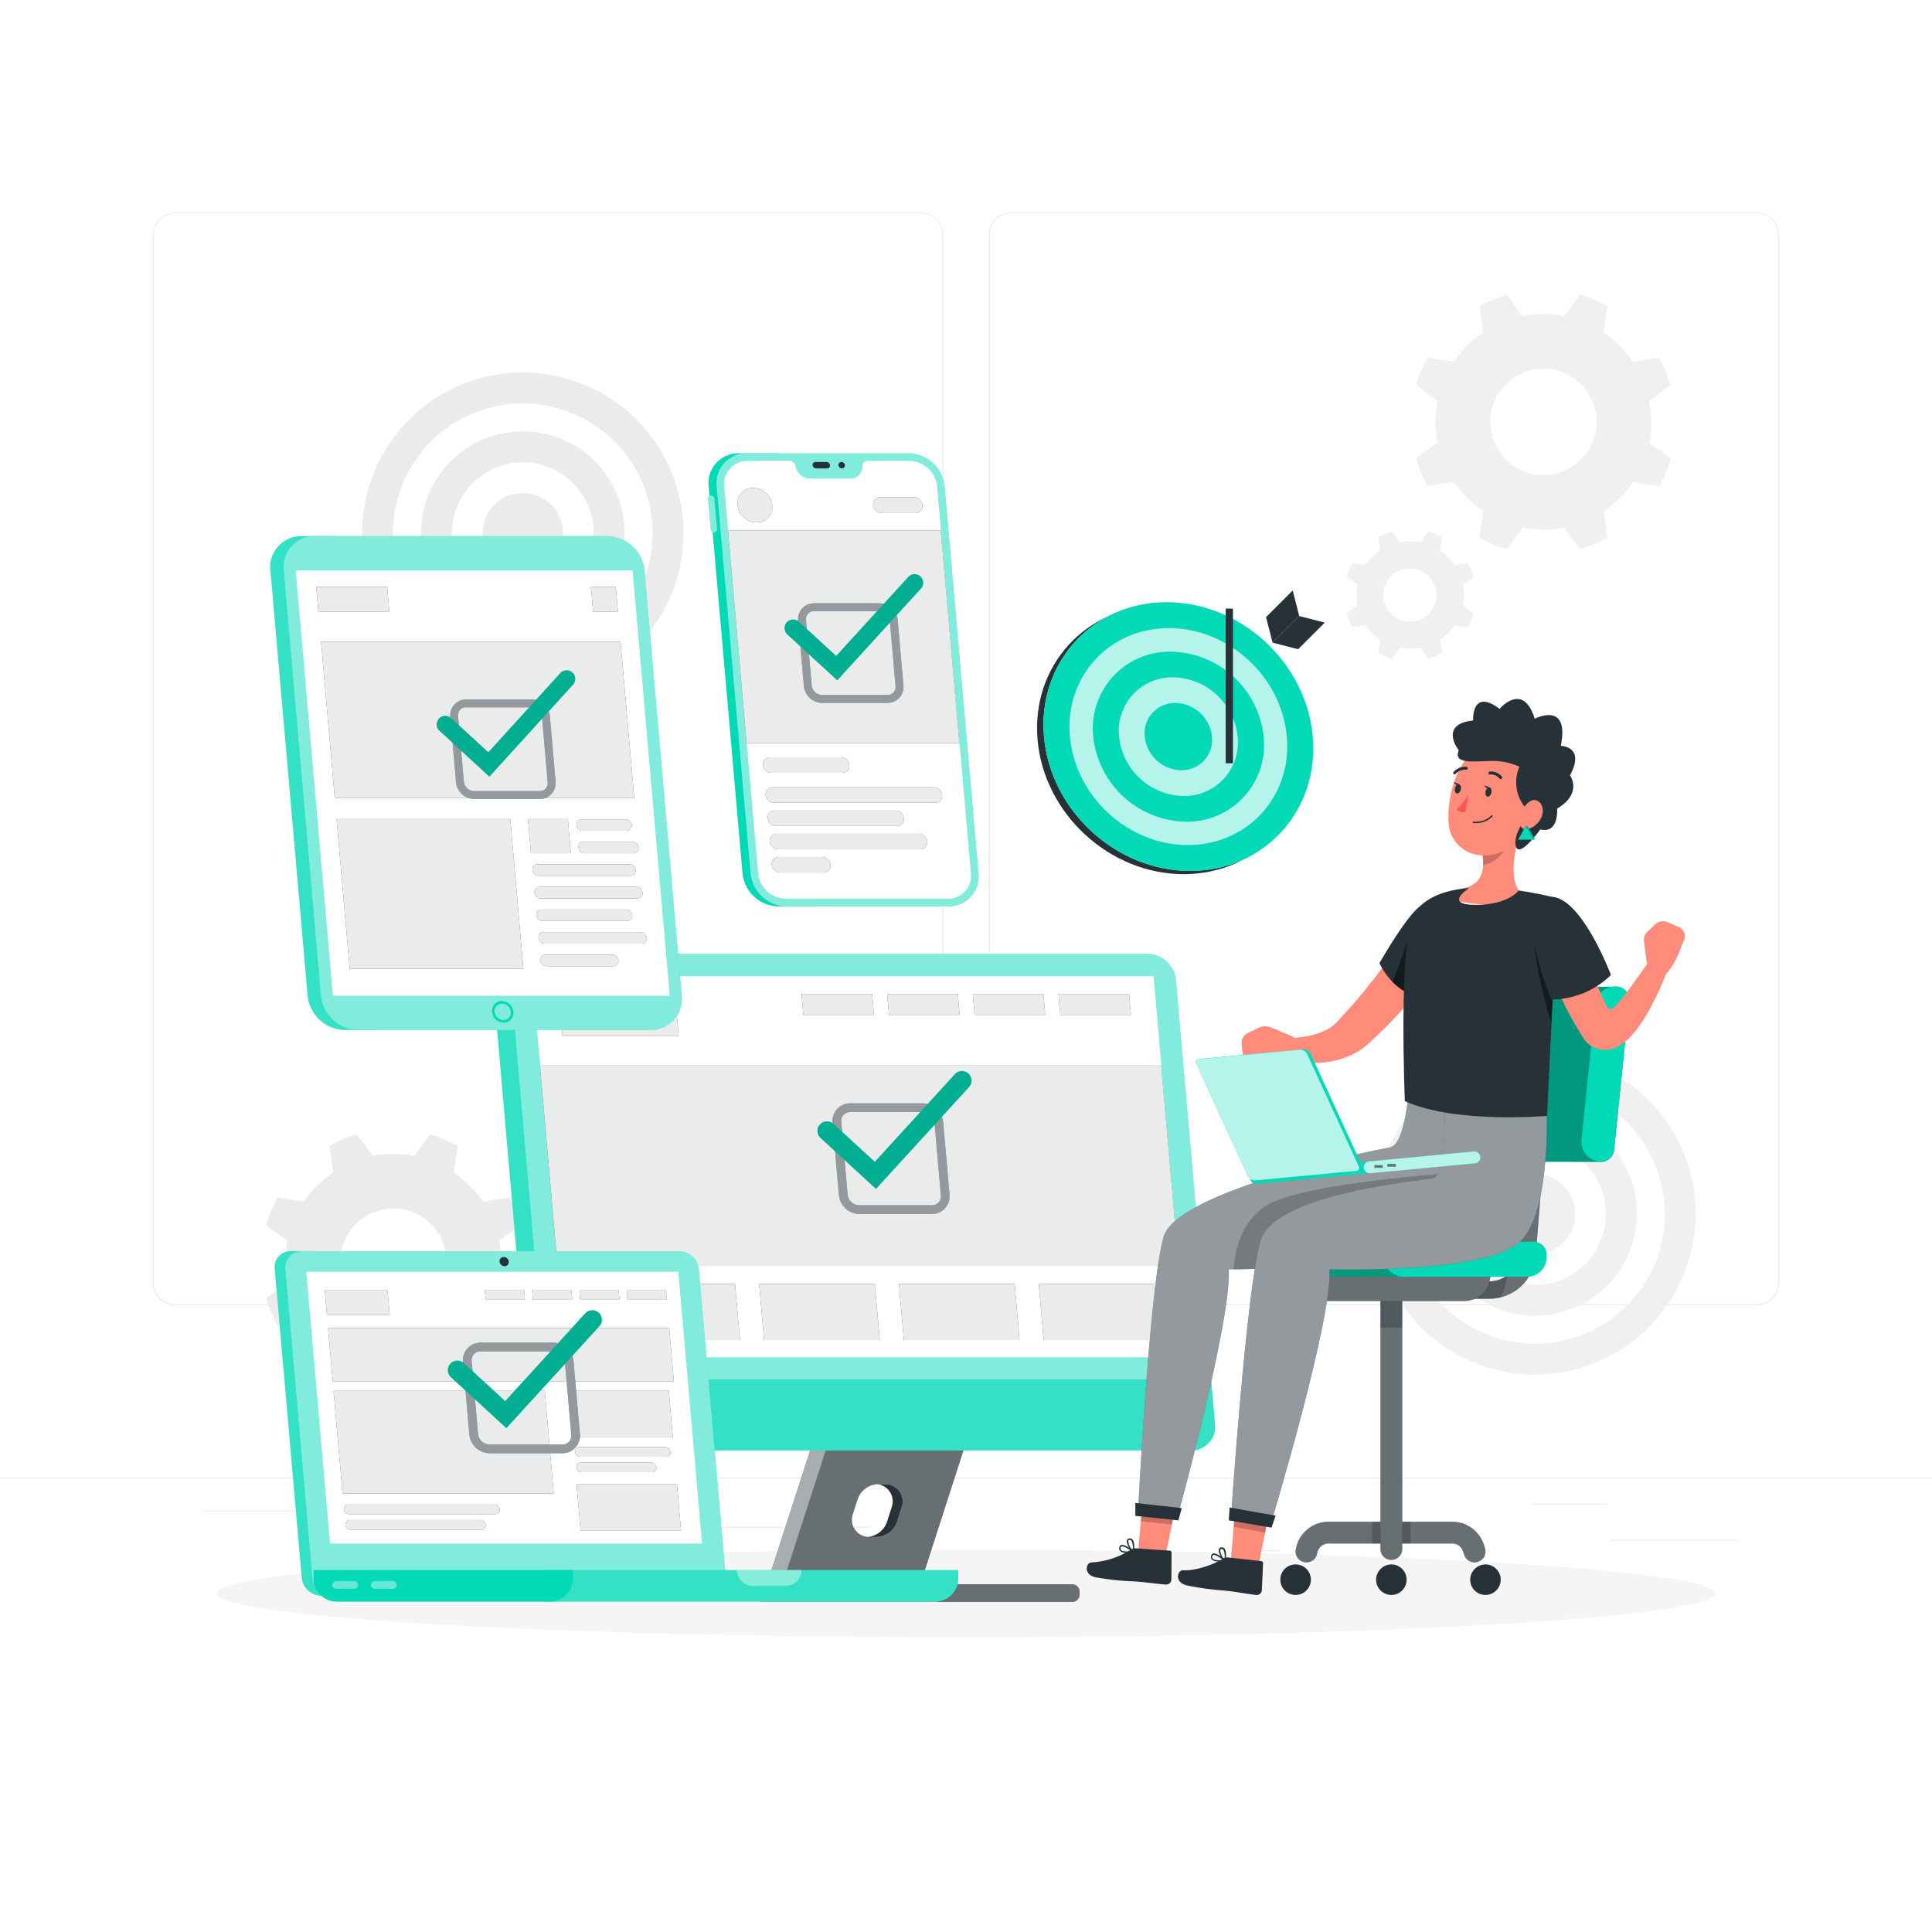 <svg class="animated" id="freepik_stories-multi-device-targeting" xmlns="http://www.w3.org/2000/svg" viewBox="0 0 500 500" version="1.1" xmlns:xlink="http://www.w3.org/1999/xlink" xmlns:svgjs="http://svgjs.com/svgjs"><style>svg#freepik_stories-multi-device-targeting:not(.animated) .animable {opacity: 0;}svg#freepik_stories-multi-device-targeting.animated #freepik--background-complete--inject-21 {animation: 1s 1 forwards cubic-bezier(.36,-0.01,.5,1.38) fadeIn;animation-delay: 0s;}svg#freepik_stories-multi-device-targeting.animated #freepik--device-4--inject-21 {animation: 1s 1 forwards cubic-bezier(.36,-0.01,.5,1.38) slideUp,3s Infinite  linear floating;animation-delay: 0s,1s;}svg#freepik_stories-multi-device-targeting.animated #freepik--device-3--inject-21 {animation: 1s 1 forwards cubic-bezier(.36,-0.01,.5,1.38) slideUp;animation-delay: 0s;}svg#freepik_stories-multi-device-targeting.animated #freepik--device-2--inject-21 {animation: 1.6s 1 forwards cubic-bezier(.36,-0.01,.5,1.38) slideUp,1.5s Infinite  linear wind;animation-delay: 0s,1.6s;}svg#freepik_stories-multi-device-targeting.animated #freepik--device-1--inject-21 {animation: 1s 1 forwards cubic-bezier(.36,-0.01,.5,1.38) slideRight;animation-delay: 0s;}svg#freepik_stories-multi-device-targeting.animated #freepik--Character--inject-21 {animation: 1s 1 forwards cubic-bezier(.36,-0.01,.5,1.38) slideLeft,6s Infinite  linear floating;animation-delay: 0s,1s;}svg#freepik_stories-multi-device-targeting.animated #freepik--Target--inject-21 {animation: 1s 1 forwards cubic-bezier(.36,-0.01,.5,1.38) slideDown,6s Infinite  linear shake;animation-delay: 0s,1s;}            @keyframes fadeIn {                0% {                    opacity: 0;                }                100% {                    opacity: 1;                }            }                    @keyframes slideUp {                0% {                    opacity: 0;                    transform: translateY(30px);                }                100% {                    opacity: 1;                    transform: inherit;                }            }                    @keyframes floating {                0% {                    opacity: 1;                    transform: translateY(0px);                }                50% {                    transform: translateY(-10px);                }                100% {                    opacity: 1;                    transform: translateY(0px);                }            }                    @keyframes wind {                0% {                    transform: rotate( 0deg );                }                25% {                    transform: rotate( 1deg );                }                75% {                    transform: rotate( -1deg );                }            }                    @keyframes slideRight {                0% {                    opacity: 0;                    transform: translateX(30px);                }                100% {                    opacity: 1;                    transform: translateX(0);                }            }                    @keyframes slideLeft {                0% {                    opacity: 0;                    transform: translateX(-30px);                }                100% {                    opacity: 1;                    transform: translateX(0);                }            }                    @keyframes slideDown {                0% {                    opacity: 0;                    transform: translateY(-30px);                }                100% {                    opacity: 1;                    transform: translateY(0);                }            }                    @keyframes shake {                10%, 90% {                    transform: translate3d(-1px, 0, 0);                  }                  20%, 80% {                    transform: translate3d(2px, 0, 0);                  }                  30%, 50%, 70% {                    transform: translate3d(-4px, 0, 0);                  }                  40%, 60% {                    transform: translate3d(4px, 0, 0);                  }            }        </style><g id="freepik--background-complete--inject-21" class="animable" style="transform-origin: 250px 228.23px;"><rect x="416.78" y="398.49" width="33.12" height="0.25" style="fill: rgb(235, 235, 235); transform-origin: 433.34px 398.615px;" id="el7j9jkwex5sb" class="animable"></rect><rect x="322.53" y="401.21" width="8.69" height="0.25" style="fill: rgb(235, 235, 235); transform-origin: 326.875px 401.335px;" id="el3orktzf8g7e" class="animable"></rect><rect x="396.59" y="389.21" width="19.19" height="0.25" style="fill: rgb(235, 235, 235); transform-origin: 406.185px 389.335px;" id="elidudkk4sq" class="animable"></rect><rect x="52.46" y="390.89" width="43.19" height="0.25" style="fill: rgb(235, 235, 235); transform-origin: 74.055px 391.015px;" id="elskk8cdcl33q" class="animable"></rect><rect x="104.56" y="390.89" width="6.33" height="0.25" style="fill: rgb(235, 235, 235); transform-origin: 107.725px 391.015px;" id="elfi14pyvv2u8" class="animable"></rect><rect x="131.47" y="395.11" width="93.68" height="0.25" style="fill: rgb(235, 235, 235); transform-origin: 178.31px 395.235px;" id="ell06skvzxvpr" class="animable"></rect><path d="M238.4,337.8H45.3a5.71,5.71,0,0,1-5.71-5.71V60.66A5.71,5.71,0,0,1,45.3,55H238.4a5.71,5.71,0,0,1,5.71,5.71V332.09A5.71,5.71,0,0,1,238.4,337.8ZM45.3,55.2a5.47,5.47,0,0,0-5.46,5.46V332.09a5.47,5.47,0,0,0,5.46,5.46H238.4a5.47,5.47,0,0,0,5.46-5.46V60.66a5.47,5.47,0,0,0-5.46-5.46Z" style="fill: rgb(235, 235, 235); transform-origin: 141.85px 196.4px;" id="elkzugq7ggjmg" class="animable"></path><path d="M454.7,337.8H261.6a5.71,5.71,0,0,1-5.71-5.71V60.66A5.71,5.71,0,0,1,261.6,55H454.7a5.71,5.71,0,0,1,5.71,5.71V332.09A5.71,5.71,0,0,1,454.7,337.8ZM261.6,55.2a5.47,5.47,0,0,0-5.46,5.46V332.09a5.47,5.47,0,0,0,5.46,5.46H454.7a5.47,5.47,0,0,0,5.46-5.46V60.66a5.47,5.47,0,0,0-5.46-5.46Z" style="fill: rgb(235, 235, 235); transform-origin: 358.15px 196.4px;" id="el4fak9nmsghq" class="animable"></path><rect y="382.4" width="500" height="0.25" style="fill: rgb(235, 235, 235); transform-origin: 250px 382.525px;" id="elpo6njytvag" class="animable"></rect><path d="M135.3,179.58A41.59,41.59,0,1,1,176.89,138,41.64,41.64,0,0,1,135.3,179.58Zm0-75.17A33.59,33.59,0,1,0,168.89,138,33.63,33.63,0,0,0,135.3,104.41Z" style="fill: rgb(235, 235, 235); transform-origin: 135.3px 137.99px;" id="elrnwun043m5" class="animable"></path><path d="M135.3,164.34A26.35,26.35,0,1,1,161.65,138,26.38,26.38,0,0,1,135.3,164.34Zm0-44.69A18.35,18.35,0,1,0,153.65,138,18.36,18.36,0,0,0,135.3,119.65Z" style="fill: rgb(235, 235, 235); transform-origin: 135.3px 137.99px;" id="el7fhbfu9t71e" class="animable"></path><circle cx="135.3" cy="137.99" r="10.4" style="fill: rgb(235, 235, 235); transform-origin: 135.3px 137.99px;" id="eloogsyyyuk2e" class="animable"></circle><path d="M397.26,355.75a41.58,41.58,0,1,1,41.59-41.58A41.63,41.63,0,0,1,397.26,355.75Zm0-75.16a33.58,33.58,0,1,0,33.59,33.58A33.62,33.62,0,0,0,397.26,280.59Z" style="fill: rgb(240, 240, 240); transform-origin: 397.27px 314.17px;" id="eldhme00vti7r" class="animable"></path><path d="M397.26,340.51a26.34,26.34,0,1,1,26.35-26.34A26.37,26.37,0,0,1,397.26,340.51Zm0-44.68a18.34,18.34,0,1,0,18.35,18.34A18.36,18.36,0,0,0,397.26,295.83Z" style="fill: rgb(240, 240, 240); transform-origin: 397.27px 314.17px;" id="el1g7ci5fijns" class="animable"></path><circle cx="397.27" cy="314.17" r="10.4" style="fill: rgb(240, 240, 240); transform-origin: 397.27px 314.17px;" id="el7d0yvgkwdsi" class="animable"></circle><path d="M129.71,326.51a28,28,0,0,0-.52-5.38l5.57-4.07a34.17,34.17,0,0,0-3-7.16L125,311a28.12,28.12,0,0,0-7.61-7.61l1.06-6.82a34.17,34.17,0,0,0-7.16-3l-4.07,5.57a28.09,28.09,0,0,0-10.76,0l-4.07-5.57a34.3,34.3,0,0,0-7.15,3l1.06,6.82A28.12,28.12,0,0,0,78.67,311l-6.82-1.06a33.64,33.64,0,0,0-3,7.16l5.57,4.07a27.57,27.57,0,0,0,0,10.76L68.89,336a33.86,33.86,0,0,0,3,7.16l6.82-1.06a28.12,28.12,0,0,0,7.61,7.61l-1.06,6.81a33.8,33.8,0,0,0,7.15,3l4.07-5.57a28.09,28.09,0,0,0,10.76,0l4.07,5.57a33.67,33.67,0,0,0,7.16-3l-1.06-6.81a28.12,28.12,0,0,0,7.61-7.61l6.82,1.06a34.39,34.39,0,0,0,3-7.16l-5.57-4.07A28,28,0,0,0,129.71,326.51Zm-27.89,13.75a13.75,13.75,0,1,1,13.75-13.75A13.76,13.76,0,0,1,101.82,340.26Z" style="fill: rgb(235, 235, 235); transform-origin: 101.845px 326.545px;" id="elyzorh5yd0ps" class="animable"></path><path d="M427.33,109.19a28,28,0,0,0-.53-5.38l5.57-4.07a34.07,34.07,0,0,0-3-7.16l-6.82,1.07A28,28,0,0,0,415,86L416,79.22a34.34,34.34,0,0,0-7.15-3l-4.07,5.58a27.57,27.57,0,0,0-10.76,0L390,76.25a34.19,34.19,0,0,0-7.16,3L383.89,86a28,28,0,0,0-7.61,7.61l-6.82-1.07a34.61,34.61,0,0,0-3,7.16l5.57,4.07a28.09,28.09,0,0,0,0,10.76l-5.57,4.07a34.17,34.17,0,0,0,3,7.16l6.82-1.06a28.12,28.12,0,0,0,7.61,7.61l-1.06,6.82a34.17,34.17,0,0,0,7.16,3l4.07-5.57a28.09,28.09,0,0,0,10.76,0l4.07,5.57a34.3,34.3,0,0,0,7.15-3L415,132.35a28.12,28.12,0,0,0,7.61-7.61l6.82,1.06a33.64,33.64,0,0,0,3-7.16l-5.57-4.07A28,28,0,0,0,427.33,109.19Zm-27.89,13.75a13.75,13.75,0,1,1,13.75-13.75A13.74,13.74,0,0,1,399.44,122.94Z" style="fill: rgb(240, 240, 240); transform-origin: 399.445px 109.175px;" id="ela56tiesd8h4" class="animable"></path><path d="M378.84,154a14,14,0,0,0-.26-2.69l2.79-2a16.59,16.59,0,0,0-1.49-3.58l-3.4.53a14.06,14.06,0,0,0-3.81-3.8l.53-3.41a17.08,17.08,0,0,0-3.58-1.48l-2,2.78a14,14,0,0,0-5.38,0l-2-2.78a17.08,17.08,0,0,0-3.58,1.48l.53,3.41a14,14,0,0,0-3.8,3.8l-3.41-.53a17.08,17.08,0,0,0-1.48,3.58l2.78,2a14,14,0,0,0,0,5.38l-2.78,2a17.08,17.08,0,0,0,1.48,3.58l3.41-.53a14,14,0,0,0,3.8,3.8l-.53,3.41a17.11,17.11,0,0,0,3.58,1.49l2-2.79a14,14,0,0,0,5.38,0l2,2.79A17.11,17.11,0,0,0,373.2,169l-.53-3.41a14.06,14.06,0,0,0,3.81-3.8l3.4.53a16.59,16.59,0,0,0,1.49-3.58l-2.79-2A14,14,0,0,0,378.84,154Zm-13.94,6.87a6.88,6.88,0,1,1,6.87-6.87A6.88,6.88,0,0,1,364.9,160.86Z" style="fill: rgb(240, 240, 240); transform-origin: 364.935px 154.005px;" id="el3n42l0o57sl" class="animable"></path></g><g id="freepik--Shadow--inject-21" class="animable" style="transform-origin: 250px 412.39px;"><ellipse id="freepik--path--inject-21" cx="250" cy="412.39" rx="193.89" ry="11.32" style="fill: rgb(245, 245, 245); transform-origin: 250px 412.39px;" class="animable"></ellipse></g><g id="freepik--device-4--inject-21" class="animable" style="transform-origin: 218.261px 175.945px;"><path d="M191.18,117.32h10.18l10.25,117.25H201.44a9.5,9.5,0,0,1-9.28-8.54l-8.77-100.17A7.7,7.7,0,0,1,191.18,117.32Z" style="fill: rgb(2, 217, 183); transform-origin: 197.477px 175.944px;" id="elyh3jh6vx48" class="animable"></path><path d="M184.88,129.08a.91.91,0,0,0-.89-.82.74.74,0,0,0-.74.82l.69,7.86a.89.89,0,0,0,.88.81.73.73,0,0,0,.75-.81Z" style="fill: rgb(2, 217, 183); transform-origin: 184.41px 133.005px;" id="elys60qzyo3td" class="animable"></path><g id="el2x6pkkwwomg"><path d="M184.88,129.08a.91.91,0,0,0-.89-.82.74.74,0,0,0-.74.82l.69,7.86a.89.89,0,0,0,.88.81.73.73,0,0,0,.75-.81Z" style="fill: rgb(255, 255, 255); opacity: 0.5; transform-origin: 184.41px 133.005px;" class="animable"></path></g><path d="M203.52,234.57h41.92a7.7,7.7,0,0,0,7.79-8.54l-8.77-100.17a9.5,9.5,0,0,0-9.28-8.54H193.27a7.69,7.69,0,0,0-7.79,8.54L194.24,226A9.5,9.5,0,0,0,203.52,234.57Z" style="fill: rgb(2, 217, 183); transform-origin: 219.354px 175.945px;" id="el39vioyiqhmz" class="animable"></path><g id="elk9lrsrwvrkj"><path d="M203.52,234.57h41.92a7.7,7.7,0,0,0,7.79-8.54l-8.77-100.17a9.5,9.5,0,0,0-9.28-8.54H193.27a7.69,7.69,0,0,0-7.79,8.54L194.24,226A9.5,9.5,0,0,0,203.52,234.57Z" style="fill: rgb(255, 255, 255); opacity: 0.5; transform-origin: 219.354px 175.945px;" class="animable"></path></g><path d="M193.44,119.28h10.89a1.59,1.59,0,0,1,1.52,1.24l.07.34a3.86,3.86,0,0,0,3.7,3H220a3.1,3.1,0,0,0,3.17-3l0-.34a1.27,1.27,0,0,1,1.3-1.24h10.89a7.32,7.32,0,0,1,7.15,6.58L251.27,226a5.93,5.93,0,0,1-6,6.58H203.35A7.32,7.32,0,0,1,196.2,226l-8.77-100.17A5.94,5.94,0,0,1,193.44,119.28Z" style="fill: rgb(255, 255, 255); transform-origin: 219.352px 175.93px;" id="elt3gu65itf8" class="animable"></path><path d="M217,120.39a.92.92,0,0,0,.9.83.75.75,0,0,0,.76-.83.92.92,0,0,0-.9-.83A.75.75,0,0,0,217,120.39Z" style="fill: rgb(38, 50, 56); transform-origin: 217.83px 120.39px;" id="el56h19o3g0vu" class="animable"></path><path d="M211.05,119.56h2.85a.93.93,0,0,1,.91.83.75.75,0,0,1-.76.83H211.2a.93.93,0,0,1-.91-.83A.75.75,0,0,1,211.05,119.56Z" style="fill: rgb(38, 50, 56); transform-origin: 212.55px 120.39px;" id="elaxjz01dqw1e" class="animable"></path><polygon points="248.29 192.33 193.22 192.33 188.41 137.27 243.47 137.27 248.29 192.33" style="fill: rgb(38, 50, 56); transform-origin: 218.35px 164.8px;" id="eln8vwnrc053" class="animable"></polygon><path d="M199.85,130.73a4,4,0,0,1-4.09,4.48,5,5,0,0,1-4.87-4.48,4,4,0,0,1,4.09-4.48A5,5,0,0,1,199.85,130.73Z" style="fill: rgb(38, 50, 56); transform-origin: 195.37px 130.73px;" id="el972m2jm85gn" class="animable"></path><path d="M236.83,132.79h-8.6a2.29,2.29,0,0,1-2.24-2.06h0a1.86,1.86,0,0,1,1.88-2.06h8.6a2.29,2.29,0,0,1,2.24,2.06h0A1.86,1.86,0,0,1,236.83,132.79Z" style="fill: rgb(38, 50, 56); transform-origin: 232.35px 130.73px;" id="elqltoqyu0t8c" class="animable"></path><path d="M218,200h-18.4a2.19,2.19,0,0,1-2.15-2h0a1.77,1.77,0,0,1,1.8-2h18.41a2.2,2.2,0,0,1,2.15,2h0A1.79,1.79,0,0,1,218,200Z" style="fill: rgb(38, 50, 56); transform-origin: 208.629px 198px;" id="elkwamj6vmap9" class="animable"></path><path d="M242,207.75H200.3a2.21,2.21,0,0,1-2.15-2h0a1.79,1.79,0,0,1,1.81-2h41.7a2.21,2.21,0,0,1,2.16,2h0A1.79,1.79,0,0,1,242,207.75Z" style="fill: rgb(38, 50, 56); transform-origin: 220.985px 205.75px;" id="elzdlnegmgf0q" class="animable"></path><path d="M232.1,213.77H200.83a2.21,2.21,0,0,1-2.15-2h0a1.78,1.78,0,0,1,1.8-2h31.28a2.21,2.21,0,0,1,2.15,2h0A1.79,1.79,0,0,1,232.1,213.77Z" style="fill: rgb(38, 50, 56); transform-origin: 216.294px 211.77px;" id="eld36ip4aeq5" class="animable"></path><path d="M238.16,219.79h-36.8a2.19,2.19,0,0,1-2.15-2h0a1.78,1.78,0,0,1,1.8-2h36.81a2.21,2.21,0,0,1,2.15,2h0A1.79,1.79,0,0,1,238.16,219.79Z" style="fill: rgb(38, 50, 56); transform-origin: 219.589px 217.79px;" id="elbi8mar6q1lp" class="animable"></path><path d="M213.15,225.81H201.88a2.21,2.21,0,0,1-2.15-2h0a1.79,1.79,0,0,1,1.81-2H212.8a2.19,2.19,0,0,1,2.15,2h0A1.78,1.78,0,0,1,213.15,225.81Z" style="fill: rgb(38, 50, 56); transform-origin: 207.341px 223.81px;" id="elg06kx4y2bpc" class="animable"></path><g id="elgwt2zayk39g"><polygon points="248.29 192.33 193.22 192.33 188.41 137.27 243.47 137.27 248.29 192.33" style="fill: rgb(255, 255, 255); opacity: 0.9; transform-origin: 218.35px 164.8px;" class="animable"></polygon></g><g id="elh6a71w2s9xu"><path d="M199.85,130.73a4,4,0,0,1-4.09,4.48,5,5,0,0,1-4.87-4.48,4,4,0,0,1,4.09-4.48A5,5,0,0,1,199.85,130.73Z" style="fill: rgb(255, 255, 255); opacity: 0.9; transform-origin: 195.37px 130.73px;" class="animable"></path></g><g id="elsiolhlj7std"><path d="M236.83,132.79h-8.6a2.29,2.29,0,0,1-2.24-2.06h0a1.86,1.86,0,0,1,1.88-2.06h8.6a2.29,2.29,0,0,1,2.24,2.06h0A1.86,1.86,0,0,1,236.83,132.79Z" style="fill: rgb(255, 255, 255); opacity: 0.9; transform-origin: 232.35px 130.73px;" class="animable"></path></g><g id="elafxrpquy1f4"><path d="M218,200h-18.4a2.19,2.19,0,0,1-2.15-2h0a1.77,1.77,0,0,1,1.8-2h18.41a2.2,2.2,0,0,1,2.15,2h0A1.79,1.79,0,0,1,218,200Z" style="fill: rgb(255, 255, 255); opacity: 0.9; transform-origin: 208.629px 198px;" class="animable"></path></g><g id="ely7gcjicfahl"><path d="M242,207.75H200.3a2.21,2.21,0,0,1-2.15-2h0a1.79,1.79,0,0,1,1.81-2h41.7a2.21,2.21,0,0,1,2.16,2h0A1.79,1.79,0,0,1,242,207.75Z" style="fill: rgb(255, 255, 255); opacity: 0.9; transform-origin: 220.985px 205.75px;" class="animable"></path></g><g id="elab766hicbk5"><path d="M232.1,213.77H200.83a2.21,2.21,0,0,1-2.15-2h0a1.78,1.78,0,0,1,1.8-2h31.28a2.21,2.21,0,0,1,2.15,2h0A1.79,1.79,0,0,1,232.1,213.77Z" style="fill: rgb(255, 255, 255); opacity: 0.9; transform-origin: 216.294px 211.77px;" class="animable"></path></g><g id="el9eazwkz0t2"><path d="M238.16,219.79h-36.8a2.19,2.19,0,0,1-2.15-2h0a1.78,1.78,0,0,1,1.8-2h36.81a2.21,2.21,0,0,1,2.15,2h0A1.79,1.79,0,0,1,238.16,219.79Z" style="fill: rgb(255, 255, 255); opacity: 0.9; transform-origin: 219.589px 217.79px;" class="animable"></path></g><g id="elay4353woq0r"><path d="M213.15,225.81H201.88a2.21,2.21,0,0,1-2.15-2h0a1.79,1.79,0,0,1,1.81-2H212.8a2.19,2.19,0,0,1,2.15,2h0A1.78,1.78,0,0,1,213.15,225.81Z" style="fill: rgb(255, 255, 255); opacity: 0.9; transform-origin: 207.341px 223.81px;" class="animable"></path></g><path d="M229.68,181.9H212.76a4.82,4.82,0,0,1-4.71-4.33l-1.48-16.92a4.17,4.17,0,0,1,1.05-3.19,4.11,4.11,0,0,1,3.07-1.32h16.92a4.82,4.82,0,0,1,4.71,4.33l1.48,16.92a4.17,4.17,0,0,1-1.05,3.19A4.11,4.11,0,0,1,229.68,181.9Zm-19-23.73a2.05,2.05,0,0,0-2.1,2.3l1.48,16.92a2.76,2.76,0,0,0,2.69,2.48h16.92a2.05,2.05,0,0,0,2.1-2.3l-1.48-16.92a2.76,2.76,0,0,0-2.69-2.48Z" style="fill: rgb(38, 50, 56); transform-origin: 220.185px 169.02px;" id="elo1p0xtf4ju" class="animable"></path><g id="elqqmzzi03an"><g style="opacity: 0.5; transform-origin: 220.185px 169.02px;" class="animable"><path d="M229.68,181.9H212.76a4.82,4.82,0,0,1-4.71-4.33l-1.48-16.92a4.17,4.17,0,0,1,1.05-3.19,4.11,4.11,0,0,1,3.07-1.32h16.92a4.82,4.82,0,0,1,4.71,4.33l1.48,16.92a4.17,4.17,0,0,1-1.05,3.19A4.11,4.11,0,0,1,229.68,181.9Zm-19-23.73a2.05,2.05,0,0,0-2.1,2.3l1.48,16.92a2.76,2.76,0,0,0,2.69,2.48h16.92a2.05,2.05,0,0,0,2.1-2.3l-1.48-16.92a2.76,2.76,0,0,0-2.69-2.48Z" style="fill: rgb(255, 255, 255); transform-origin: 220.185px 169.02px;" id="eltut20z8ebj" class="animable"></path></g></g><path d="M216.68,176.07l-12.92-11.88a2.24,2.24,0,0,1-.13-3.15h0a2.24,2.24,0,0,1,3.15-.13l9.62,8.85,18.66-20.44a2.22,2.22,0,0,1,3.14-.15h0a2.24,2.24,0,0,1,.15,3.15Z" style="fill: rgb(2, 217, 183); transform-origin: 220.985px 162.33px;" id="elkuaeiml10tq" class="animable"></path><g id="elnc3k6brbmdr"><g style="opacity: 0.2; transform-origin: 220.985px 162.33px;" class="animable"><path d="M216.68,176.07l-12.92-11.88a2.24,2.24,0,0,1-.13-3.15h0a2.24,2.24,0,0,1,3.15-.13l9.62,8.85,18.66-20.44a2.22,2.22,0,0,1,3.14-.15h0a2.24,2.24,0,0,1,.15,3.15Z" id="elbgis2iywnnj" class="animable" style="transform-origin: 220.985px 162.33px;"></path></g></g></g><g id="freepik--device-3--inject-21" class="animable" style="transform-origin: 220.979px 330.729px;"><path d="M249.16,370a1.93,1.93,0,0,0-1.38,0h-34.3l-14.41,42.26h36.18L236,410h2.18l12.11-37.57A1.94,1.94,0,0,0,249.16,370Zm-15.73,19.92-1.24,3.86a5.82,5.82,0,0,1-5.54,4h-1.73a4.46,4.46,0,0,1-4.25-5.83l1.25-3.86a5.81,5.81,0,0,1,5.53-4h1.74A4.46,4.46,0,0,1,233.43,389.94Z" style="fill: rgb(38, 50, 56); transform-origin: 224.731px 391.066px;" id="el3ipplv3cczu" class="animable"></path><g id="el0k6352da3x7l"><path d="M249.16,370a1.93,1.93,0,0,0-1.38,0h-34.3l-14.41,42.26h36.18L236,410h2.18l12.11-37.57A1.94,1.94,0,0,0,249.16,370Zm-15.73,19.92-1.24,3.86a5.82,5.82,0,0,1-5.54,4h-1.73a4.46,4.46,0,0,1-4.25-5.83l1.25-3.86a5.81,5.81,0,0,1,5.53-4h1.74A4.46,4.46,0,0,1,233.43,389.94Z" style="fill: rgb(255, 255, 255); opacity: 0.3; transform-origin: 224.731px 391.066px;" class="animable"></path></g><path d="M277.49,410H241.81a1.93,1.93,0,0,1,1.93,1.93v.73a1.92,1.92,0,0,1-1.93,1.93h35.68a1.92,1.92,0,0,0,1.92-1.93v-.73A1.93,1.93,0,0,0,277.49,410Z" style="fill: rgb(38, 50, 56); transform-origin: 260.61px 412.295px;" id="eladewalsvcdf" class="animable"></path><g id="elqz1escvhsw"><path d="M277.49,410H241.81a1.93,1.93,0,0,1,1.93,1.93v.73a1.92,1.92,0,0,1-1.93,1.93h35.68a1.92,1.92,0,0,0,1.92-1.93v-.73A1.93,1.93,0,0,0,277.49,410Z" style="fill: rgb(255, 255, 255); opacity: 0.3; transform-origin: 260.61px 412.295px;" class="animable"></path></g><path d="M241.81,414.57H197l14-43.34a1.93,1.93,0,0,1,2.53-1.21h0a1.93,1.93,0,0,1,1.14,2.39L202.5,410h39.31a1.93,1.93,0,0,1,1.93,1.93v.73A1.92,1.92,0,0,1,241.81,414.57Z" style="fill: rgb(38, 50, 56); transform-origin: 220.37px 392.231px;" id="elx6m1tlvtdi" class="animable"></path><g id="el2gjvw67c5zd"><g style="opacity: 0.6; transform-origin: 220.37px 392.231px;" class="animable"><path d="M241.81,414.57H197l14-43.34a1.93,1.93,0,0,1,2.53-1.21h0a1.93,1.93,0,0,1,1.14,2.39L202.5,410h39.31a1.93,1.93,0,0,1,1.93,1.93v.73A1.92,1.92,0,0,1,241.81,414.57Z" style="fill: rgb(255, 255, 255); transform-origin: 220.37px 392.231px;" id="elym1fs5aloao" class="animable"></path></g></g><path d="M229.19,384.11h-1.74c-.13,0-.25,0-.38,0a4.46,4.46,0,0,1,3.75,5.8l-1.24,3.86a5.8,5.8,0,0,1-5.16,4,4.07,4.07,0,0,0,.5,0h1.73a5.82,5.82,0,0,0,5.54-4l1.24-3.86A4.46,4.46,0,0,0,229.19,384.11Z" style="fill: rgb(38, 50, 56); transform-origin: 229.028px 390.944px;" id="el58kv04p6uc" class="animable"></path><path d="M151.41,246.92H133.68a6.06,6.06,0,0,0-6.14,6.73l10,115a7.5,7.5,0,0,0,7.33,6.73h17.72Z" style="fill: rgb(2, 217, 183); transform-origin: 145.046px 311.149px;" id="elyjn7i1chmd" class="animable"></path><g id="elgipqfvfy5g"><path d="M151.41,246.92H133.68a6.06,6.06,0,0,0-6.14,6.73l10,115a7.5,7.5,0,0,0,7.33,6.73h17.72Z" style="fill: rgb(255, 255, 255); opacity: 0.2; transform-origin: 145.046px 311.149px;" class="animable"></path></g><path d="M308.27,375.33H149.5a7.48,7.48,0,0,1-7.32-6.73l-10.06-115a6.07,6.07,0,0,1,6.15-6.73H297a7.48,7.48,0,0,1,7.32,6.73l10.06,115A6.07,6.07,0,0,1,308.27,375.33Z" style="fill: rgb(2, 217, 183); transform-origin: 223.25px 311.1px;" id="elq9rcaeaghtd" class="animable"></path><g id="elv9mnktio2y"><path d="M308.27,375.33H149.5a7.48,7.48,0,0,1-7.32-6.73l-10.06-115a6.07,6.07,0,0,1,6.15-6.73H297a7.48,7.48,0,0,1,7.32,6.73l10.06,115A6.07,6.07,0,0,1,308.27,375.33Z" style="fill: rgb(255, 255, 255); opacity: 0.5; transform-origin: 223.25px 311.1px;" class="animable"></path></g><path d="M141.16,357l1,11.61a7.48,7.48,0,0,0,7.32,6.73H308.27a6.07,6.07,0,0,0,6.15-6.73l-1-11.61Z" style="fill: rgb(2, 217, 183); transform-origin: 227.808px 366.171px;" id="elgau47paxigr" class="animable"></path><g id="el80xv2h8f7bs"><path d="M141.16,357l1,11.61a7.48,7.48,0,0,0,7.32,6.73H308.27a6.07,6.07,0,0,0,6.15-6.73l-1-11.61Z" style="fill: rgb(255, 255, 255); opacity: 0.2; transform-origin: 227.808px 366.171px;" class="animable"></path></g><polygon points="137.77 252.65 146.4 351.25 307.17 351.25 298.54 252.65 137.77 252.65" style="fill: rgb(255, 255, 255); transform-origin: 222.47px 301.95px;" id="elsup97ejh6v" class="animable"></polygon><polygon points="175.64 268.06 145.57 268.06 144.63 257.24 174.69 257.24 175.64 268.06" style="fill: rgb(38, 50, 56); transform-origin: 160.135px 262.65px;" id="elmni9be8vkb" class="animable"></polygon><polygon points="226.17 262.65 207.9 262.65 207.43 257.24 225.7 257.24 226.17 262.65" style="fill: rgb(38, 50, 56); transform-origin: 216.8px 259.945px;" id="elmgyra0tiv3" class="animable"></polygon><polygon points="191.5 346.8 161.56 346.8 160.29 332.31 190.23 332.31 191.5 346.8" style="fill: rgb(38, 50, 56); transform-origin: 175.895px 339.555px;" id="el8ovwygz9ki2" class="animable"></polygon><polygon points="227.68 346.8 197.74 346.8 196.47 332.31 226.41 332.31 227.68 346.8" style="fill: rgb(38, 50, 56); transform-origin: 212.075px 339.555px;" id="el5m2rhhtwpb4" class="animable"></polygon><polygon points="263.86 346.8 233.92 346.8 232.65 332.31 262.59 332.31 263.86 346.8" style="fill: rgb(38, 50, 56); transform-origin: 248.255px 339.555px;" id="elq7227vpvry" class="animable"></polygon><polygon points="300.04 346.8 270.1 346.8 268.83 332.31 298.77 332.31 300.04 346.8" style="fill: rgb(38, 50, 56); transform-origin: 284.435px 339.555px;" id="eltkj8it6dcal" class="animable"></polygon><polygon points="248.34 262.65 230.07 262.65 229.6 257.24 247.87 257.24 248.34 262.65" style="fill: rgb(38, 50, 56); transform-origin: 238.97px 259.945px;" id="elwpjhqv5pz2" class="animable"></polygon><polygon points="270.51 262.65 252.24 262.65 251.76 257.24 270.04 257.24 270.51 262.65" style="fill: rgb(38, 50, 56); transform-origin: 261.135px 259.945px;" id="elm4feox9h3c" class="animable"></polygon><polygon points="292.68 262.65 274.41 262.65 273.93 257.24 292.2 257.24 292.68 262.65" style="fill: rgb(38, 50, 56); transform-origin: 283.305px 259.945px;" id="el8ezp5hl81op" class="animable"></polygon><polygon points="305.04 327.43 144.27 327.43 139.73 275.61 300.51 275.61 305.04 327.43" style="fill: rgb(38, 50, 56); transform-origin: 222.385px 301.52px;" id="elgdiqvtpoe7n" class="animable"></polygon><g id="elptiti4uff7"><g style="opacity: 0.9; transform-origin: 222.385px 302.02px;" class="animable"><polygon points="175.64 268.06 145.57 268.06 144.63 257.24 174.69 257.24 175.64 268.06" style="fill: rgb(255, 255, 255); transform-origin: 160.135px 262.65px;" id="elr7i869rhapk" class="animable"></polygon><polygon points="226.17 262.65 207.9 262.65 207.43 257.24 225.7 257.24 226.17 262.65" style="fill: rgb(255, 255, 255); transform-origin: 216.8px 259.945px;" id="ely0c1jt2la3" class="animable"></polygon><polygon points="191.5 346.8 161.56 346.8 160.29 332.31 190.23 332.31 191.5 346.8" style="fill: rgb(255, 255, 255); transform-origin: 175.895px 339.555px;" id="el7p3lg6mcuga" class="animable"></polygon><polygon points="227.68 346.8 197.74 346.8 196.47 332.31 226.41 332.31 227.68 346.8" style="fill: rgb(255, 255, 255); transform-origin: 212.075px 339.555px;" id="eljzg8hz65ah" class="animable"></polygon><polygon points="263.86 346.8 233.92 346.8 232.65 332.31 262.59 332.31 263.86 346.8" style="fill: rgb(255, 255, 255); transform-origin: 248.255px 339.555px;" id="elvc7jm6dx3c" class="animable"></polygon><polygon points="300.04 346.8 270.1 346.8 268.83 332.31 298.77 332.31 300.04 346.8" style="fill: rgb(255, 255, 255); transform-origin: 284.435px 339.555px;" id="el1nvdl4z0u2l" class="animable"></polygon><polygon points="248.34 262.65 230.07 262.65 229.6 257.24 247.87 257.24 248.34 262.65" style="fill: rgb(255, 255, 255); transform-origin: 238.97px 259.945px;" id="el5hjb4t640pb" class="animable"></polygon><polygon points="270.51 262.65 252.24 262.65 251.76 257.24 270.04 257.24 270.51 262.65" style="fill: rgb(255, 255, 255); transform-origin: 261.135px 259.945px;" id="elkfjfi9octlt" class="animable"></polygon><polygon points="292.68 262.65 274.41 262.65 273.93 257.24 292.2 257.24 292.68 262.65" style="fill: rgb(255, 255, 255); transform-origin: 283.305px 259.945px;" id="elerm3ndwwgd5" class="animable"></polygon><polygon points="305.04 327.43 144.27 327.43 139.73 275.61 300.51 275.61 305.04 327.43" style="fill: rgb(255, 255, 255); transform-origin: 222.385px 301.52px;" id="elbrfuhlkkia" class="animable"></polygon></g></g><path d="M241.15,314.17h-18.8a5.36,5.36,0,0,1-5.23-4.81l-1.65-18.8a4.61,4.61,0,0,1,1.17-3.54,4.56,4.56,0,0,1,3.41-1.47h18.8a5.36,5.36,0,0,1,5.23,4.81l1.65,18.8a4.61,4.61,0,0,1-1.17,3.54A4.56,4.56,0,0,1,241.15,314.17Zm-21.1-26.37a2.28,2.28,0,0,0-2.33,2.56l1.64,18.8a3.07,3.07,0,0,0,3,2.76h18.8a2.33,2.33,0,0,0,1.75-.74,2.36,2.36,0,0,0,.59-1.82l-1.65-18.8a3.07,3.07,0,0,0-3-2.76Z" style="fill: rgb(38, 50, 56); transform-origin: 230.6px 299.86px;" id="el9qf9xanmko" class="animable"></path><g id="elff0gz36ylnk"><g style="opacity: 0.5; transform-origin: 230.6px 299.86px;" class="animable"><path d="M241.15,314.17h-18.8a5.36,5.36,0,0,1-5.23-4.81l-1.65-18.8a4.61,4.61,0,0,1,1.17-3.54,4.56,4.56,0,0,1,3.41-1.47h18.8a5.36,5.36,0,0,1,5.23,4.81l1.65,18.8a4.61,4.61,0,0,1-1.17,3.54A4.56,4.56,0,0,1,241.15,314.17Zm-21.1-26.37a2.28,2.28,0,0,0-2.33,2.56l1.64,18.8a3.07,3.07,0,0,0,3,2.76h18.8a2.33,2.33,0,0,0,1.75-.74,2.36,2.36,0,0,0,.59-1.82l-1.65-18.8a3.07,3.07,0,0,0-3-2.76Z" style="fill: rgb(255, 255, 255); transform-origin: 230.6px 299.86px;" id="elz5qgiwrz7r8" class="animable"></path></g></g><path d="M226.7,307.69l-14.35-13.2a2.47,2.47,0,0,1-.14-3.49h0a2.47,2.47,0,0,1,3.49-.15l10.7,9.83L247.12,278a2.48,2.48,0,0,1,3.5-.16h0a2.48,2.48,0,0,1,.16,3.5Z" style="fill: rgb(2, 217, 183); transform-origin: 231.491px 292.442px;" id="el7nx9uohrblo" class="animable"></path><g id="el0s8lfn41vhr"><g style="opacity: 0.2; transform-origin: 231.491px 292.442px;" class="animable"><path d="M226.7,307.69l-14.35-13.2a2.47,2.47,0,0,1-.14-3.49h0a2.47,2.47,0,0,1,3.49-.15l10.7,9.83L247.12,278a2.48,2.48,0,0,1,3.5-.16h0a2.48,2.48,0,0,1,.16,3.5Z" id="elggftn20oxxi" class="animable" style="transform-origin: 231.491px 292.442px;"></path></g></g></g><g id="freepik--device-2--inject-21" class="animable animator-active" style="transform-origin: 123.205px 202.655px;"><path d="M86.72,138.75H78.09a8,8,0,0,0-8.1,8.87l9.63,110.07a9.88,9.88,0,0,0,9.65,8.87H97.9Z" style="fill: rgb(2, 217, 183); transform-origin: 83.921px 202.654px;" id="elcng1kiyeqy" class="animable"></path><g id="elxcxnsiprvr"><path d="M86.72,138.75H78.09a8,8,0,0,0-8.1,8.87l9.63,110.07a9.88,9.88,0,0,0,9.65,8.87H97.9Z" style="fill: rgb(255, 255, 255); opacity: 0.2; transform-origin: 83.921px 202.654px;" class="animable"></path></g><path d="M92.71,266.56h75.62a8,8,0,0,0,8.09-8.87L166.8,147.62a9.88,9.88,0,0,0-9.65-8.87H81.53a8,8,0,0,0-8.1,8.87l9.63,110.07A9.88,9.88,0,0,0,92.71,266.56Z" style="fill: rgb(2, 217, 183); transform-origin: 124.925px 202.655px;" id="elz60g87knms" class="animable"></path><g id="elgi9vqt431he"><path d="M92.71,266.56h75.62a8,8,0,0,0,8.09-8.87L166.8,147.62a9.88,9.88,0,0,0-9.65-8.87H81.53a8,8,0,0,0-8.1,8.87l9.63,110.07A9.88,9.88,0,0,0,92.71,266.56Z" style="fill: rgb(255, 255, 255); opacity: 0.5; transform-origin: 124.925px 202.655px;" class="animable"></path></g><polygon points="173.33 257.69 163.7 147.62 76.53 147.62 86.16 257.69 173.33 257.69" style="fill: rgb(255, 255, 255); transform-origin: 124.93px 202.655px;" id="el058wusa198n" class="animable"></polygon><path d="M130.35,264.66a3.11,3.11,0,0,1-3-2.8,2.51,2.51,0,0,1,2.54-2.79,3.1,3.1,0,0,1,3,2.79A2.53,2.53,0,0,1,130.35,264.66Zm-.42-4.9a1.9,1.9,0,0,0-1.93,2.1,2.36,2.36,0,0,0,2.29,2.11,1.9,1.9,0,0,0,1.92-2.11A2.33,2.33,0,0,0,129.93,259.76Z" style="fill: rgb(2, 217, 183); transform-origin: 130.119px 261.865px;" id="elr65f3ozbaa" class="animable"></path><polygon points="159.92 158.32 153.5 158.32 152.94 151.9 159.36 151.9 159.92 158.32" style="fill: rgb(38, 50, 56); transform-origin: 156.43px 155.11px;" id="elwitbfyqxkm" class="animable"></polygon><polygon points="100.76 158.32 82.41 158.32 81.85 151.9 100.2 151.9 100.76 158.32" style="fill: rgb(38, 50, 56); transform-origin: 91.305px 155.11px;" id="el3z0zpnxc3nh" class="animable"></polygon><polygon points="164.14 206.48 86.63 206.48 83.1 166.12 160.6 166.12 164.14 206.48" style="fill: rgb(38, 50, 56); transform-origin: 123.62px 186.3px;" id="el5dw5zqbnvqh" class="animable"></polygon><polygon points="135.44 250.71 90.5 250.71 87.11 211.98 132.06 211.98 135.44 250.71" style="fill: rgb(38, 50, 56); transform-origin: 111.275px 231.345px;" id="elz1e5ytf7g6l" class="animable"></polygon><polygon points="147.73 220.81 137.41 220.81 136.64 211.98 146.96 211.98 147.73 220.81" style="fill: rgb(38, 50, 56); transform-origin: 142.185px 216.395px;" id="elrv3c2h3270o" class="animable"></polygon><path d="M162.13,215h-11.3a1.66,1.66,0,0,1-1.62-1.49h0a1.35,1.35,0,0,1,1.36-1.49h11.3a1.67,1.67,0,0,1,1.62,1.49h0A1.35,1.35,0,0,1,162.13,215Z" style="fill: rgb(38, 50, 56); transform-origin: 156.35px 213.51px;" id="elp2dvcovli2" class="animable"></path><path d="M163.9,220.81H151.34a1.67,1.67,0,0,1-1.62-1.49h0a1.35,1.35,0,0,1,1.36-1.49h12.56a1.66,1.66,0,0,1,1.62,1.49h0A1.35,1.35,0,0,1,163.9,220.81Z" style="fill: rgb(38, 50, 56); transform-origin: 157.49px 219.32px;" id="el8mgoo50medv" class="animable"></path><path d="M163.15,226.66H139.42a1.67,1.67,0,0,1-1.63-1.49h0a1.34,1.34,0,0,1,1.36-1.49h23.74a1.65,1.65,0,0,1,1.62,1.49h0A1.35,1.35,0,0,1,163.15,226.66Z" style="fill: rgb(38, 50, 56); transform-origin: 151.149px 225.17px;" id="el51z7jcdfm45" class="animable"></path><path d="M164.92,232.5h-25a1.65,1.65,0,0,1-1.62-1.49h0a1.34,1.34,0,0,1,1.36-1.49h25a1.65,1.65,0,0,1,1.62,1.49h0A1.34,1.34,0,0,1,164.92,232.5Z" style="fill: rgb(38, 50, 56); transform-origin: 152.29px 231.01px;" id="elnc27vz8fxus" class="animable"></path><path d="M162.22,238.35H140.44a1.66,1.66,0,0,1-1.62-1.49h0a1.34,1.34,0,0,1,1.36-1.49H162a1.65,1.65,0,0,1,1.62,1.49h0A1.34,1.34,0,0,1,162.22,238.35Z" style="fill: rgb(38, 50, 56); transform-origin: 151.22px 236.861px;" id="elswlax6c01q" class="animable"></path><path d="M166,244.2H141a1.66,1.66,0,0,1-1.62-1.49h0a1.35,1.35,0,0,1,1.36-1.49h25a1.67,1.67,0,0,1,1.62,1.49h0A1.35,1.35,0,0,1,166,244.2Z" style="fill: rgb(38, 50, 56); transform-origin: 153.37px 242.71px;" id="elmfu91bpf2k" class="animable"></path><path d="M158.69,250.05H141.46a1.66,1.66,0,0,1-1.62-1.49h0a1.34,1.34,0,0,1,1.36-1.49h17.23a1.65,1.65,0,0,1,1.62,1.49h0A1.35,1.35,0,0,1,158.69,250.05Z" style="fill: rgb(38, 50, 56); transform-origin: 149.944px 248.56px;" id="el6n10hpo0sdl" class="animable"></path><g id="elqtp5lmbdry9"><polygon points="159.92 158.32 153.5 158.32 152.94 151.9 159.36 151.9 159.92 158.32" style="fill: rgb(255, 255, 255); opacity: 0.9; transform-origin: 156.43px 155.11px;" class="animable"></polygon></g><g id="ely38a5kod99j"><polygon points="100.76 158.32 82.41 158.32 81.85 151.9 100.2 151.9 100.76 158.32" style="fill: rgb(255, 255, 255); opacity: 0.9; transform-origin: 91.305px 155.11px;" class="animable"></polygon></g><g id="elpq4py4ayn3q"><polygon points="164.14 206.48 86.63 206.48 83.1 166.12 160.6 166.12 164.14 206.48" style="fill: rgb(255, 255, 255); opacity: 0.9; transform-origin: 123.62px 186.3px;" class="animable"></polygon></g><g id="el93ltoa9opi4"><polygon points="135.44 250.71 90.5 250.71 87.11 211.98 132.06 211.98 135.44 250.71" style="fill: rgb(255, 255, 255); opacity: 0.9; transform-origin: 111.275px 231.345px;" class="animable"></polygon></g><g id="elofh10t7yymd"><polygon points="147.73 220.81 137.41 220.81 136.64 211.98 146.96 211.98 147.73 220.81" style="fill: rgb(255, 255, 255); opacity: 0.9; transform-origin: 142.185px 216.395px;" class="animable"></polygon></g><g id="elpddmzc6wzrf"><path d="M162.13,215h-11.3a1.66,1.66,0,0,1-1.62-1.49h0a1.35,1.35,0,0,1,1.36-1.49h11.3a1.67,1.67,0,0,1,1.62,1.49h0A1.35,1.35,0,0,1,162.13,215Z" style="fill: rgb(255, 255, 255); opacity: 0.9; transform-origin: 156.35px 213.51px;" class="animable"></path></g><g id="elb9q2il5468v"><path d="M163.9,220.81H151.34a1.67,1.67,0,0,1-1.62-1.49h0a1.35,1.35,0,0,1,1.36-1.49h12.56a1.66,1.66,0,0,1,1.62,1.49h0A1.35,1.35,0,0,1,163.9,220.81Z" style="fill: rgb(255, 255, 255); opacity: 0.9; transform-origin: 157.49px 219.32px;" class="animable"></path></g><g id="el69vl4mau7hc"><path d="M163.15,226.66H139.42a1.67,1.67,0,0,1-1.63-1.49h0a1.34,1.34,0,0,1,1.36-1.49h23.74a1.65,1.65,0,0,1,1.62,1.49h0A1.35,1.35,0,0,1,163.15,226.66Z" style="fill: rgb(255, 255, 255); opacity: 0.9; transform-origin: 151.149px 225.17px;" class="animable"></path></g><g id="elvsm6fwisghm"><path d="M164.92,232.5h-25a1.65,1.65,0,0,1-1.62-1.49h0a1.34,1.34,0,0,1,1.36-1.49h25a1.65,1.65,0,0,1,1.62,1.49h0A1.34,1.34,0,0,1,164.92,232.5Z" style="fill: rgb(255, 255, 255); opacity: 0.9; transform-origin: 152.29px 231.01px;" class="animable"></path></g><g id="elef8xbwoxhzm"><path d="M162.22,238.35H140.44a1.66,1.66,0,0,1-1.62-1.49h0a1.34,1.34,0,0,1,1.36-1.49H162a1.65,1.65,0,0,1,1.62,1.49h0A1.34,1.34,0,0,1,162.22,238.35Z" style="fill: rgb(255, 255, 255); opacity: 0.9; transform-origin: 151.22px 236.861px;" class="animable"></path></g><g id="elloz1zua871q"><path d="M166,244.2H141a1.66,1.66,0,0,1-1.62-1.49h0a1.35,1.35,0,0,1,1.36-1.49h25a1.67,1.67,0,0,1,1.62,1.49h0A1.35,1.35,0,0,1,166,244.2Z" style="fill: rgb(255, 255, 255); opacity: 0.9; transform-origin: 153.37px 242.71px;" class="animable"></path></g><g id="eldcxjpv5ewj"><path d="M158.69,250.05H141.46a1.66,1.66,0,0,1-1.62-1.49h0a1.34,1.34,0,0,1,1.36-1.49h17.23a1.65,1.65,0,0,1,1.62,1.49h0A1.35,1.35,0,0,1,158.69,250.05Z" style="fill: rgb(255, 255, 255); opacity: 0.9; transform-origin: 149.944px 248.56px;" class="animable"></path></g><path d="M139.66,206.78H122.74a4.82,4.82,0,0,1-4.71-4.33l-1.48-16.92a4.08,4.08,0,0,1,4.12-4.51h16.91a4.83,4.83,0,0,1,4.72,4.33l1.48,16.92a4.14,4.14,0,0,1-1.06,3.19A4.09,4.09,0,0,1,139.66,206.78Zm-19-23.73a2,2,0,0,0-2.1,2.3l1.48,16.92a2.76,2.76,0,0,0,2.69,2.48h16.92a2.08,2.08,0,0,0,1.57-.66,2.13,2.13,0,0,0,.53-1.64l-1.48-16.92a2.76,2.76,0,0,0-2.7-2.48Z" style="fill: rgb(38, 50, 56); transform-origin: 130.163px 193.9px;" id="elfchnbmsfw5e" class="animable"></path><g id="elt0cqcxyh0p"><g style="opacity: 0.5; transform-origin: 130.163px 193.9px;" class="animable"><path d="M139.66,206.78H122.74a4.82,4.82,0,0,1-4.71-4.33l-1.48-16.92a4.08,4.08,0,0,1,4.12-4.51h16.91a4.83,4.83,0,0,1,4.72,4.33l1.48,16.92a4.14,4.14,0,0,1-1.06,3.19A4.09,4.09,0,0,1,139.66,206.78Zm-19-23.73a2,2,0,0,0-2.1,2.3l1.48,16.92a2.76,2.76,0,0,0,2.69,2.48h16.92a2.08,2.08,0,0,0,1.57-.66,2.13,2.13,0,0,0,.53-1.64l-1.48-16.92a2.76,2.76,0,0,0-2.7-2.48Z" style="fill: rgb(255, 255, 255); transform-origin: 130.163px 193.9px;" id="elo3tnq8ukd59" class="animable"></path></g></g><path d="M126.65,201l-12.91-11.88a2.22,2.22,0,0,1-.13-3.15h0a2.23,2.23,0,0,1,3.14-.13l9.63,8.85L145,174.2a2.23,2.23,0,0,1,3.15-.15h0a2.23,2.23,0,0,1,.14,3.15Z" style="fill: rgb(2, 217, 183); transform-origin: 130.946px 187.235px;" id="eljyxd24wjih" class="animable"></path><g id="elv0qb5hknt2"><g style="opacity: 0.2; transform-origin: 130.946px 187.235px;" class="animable"><path d="M126.65,201l-12.91-11.88a2.22,2.22,0,0,1-.13-3.15h0a2.23,2.23,0,0,1,3.14-.13l9.63,8.85L145,174.2a2.23,2.23,0,0,1,3.15-.15h0a2.23,2.23,0,0,1,.14,3.15Z" id="el925tkor3994" class="animable" style="transform-origin: 130.946px 187.235px;"></path></g></g></g><g id="freepik--device-1--inject-21" class="animable" style="transform-origin: 159.538px 369.145px;"><path d="M81.59,323.79H75.32a4.17,4.17,0,0,0-4.22,4.62l7,79.94a5.14,5.14,0,0,0,5,4.62H89.4Z" style="fill: rgb(2, 217, 183); transform-origin: 80.238px 368.38px;" id="elttzvqxyqm4" class="animable"></path><g id="eldnrb0bs4y8e"><path d="M81.59,323.79H75.32a4.17,4.17,0,0,0-4.22,4.62l7,79.94a5.14,5.14,0,0,0,5,4.62H89.4Z" style="fill: rgb(255, 255, 255); opacity: 0.2; transform-origin: 80.238px 368.38px;" class="animable"></path></g><path d="M183.63,413H85.85a5.14,5.14,0,0,1-5-4.62l-7-79.94a4.17,4.17,0,0,1,4.22-4.62h97.78a5.14,5.14,0,0,1,5,4.62l7,79.94A4.16,4.16,0,0,1,183.63,413Z" style="fill: rgb(2, 217, 183); transform-origin: 130.851px 368.41px;" id="elekygb4qtszv" class="animable"></path><g id="elfs8iwf5tfei"><path d="M183.63,413H85.85a5.14,5.14,0,0,1-5-4.62l-7-79.94a4.17,4.17,0,0,1,4.22-4.62h97.78a5.14,5.14,0,0,1,5,4.62l7,79.94A4.16,4.16,0,0,1,183.63,413Z" style="fill: rgb(255, 255, 255); opacity: 0.5; transform-origin: 130.851px 368.41px;" class="animable"></path></g><path d="M141,406.34H248a0,0,0,0,1,0,0v2.16a6,6,0,0,1-6,6H141a0,0,0,0,1,0,0v-8.15A0,0,0,0,1,141,406.34Z" style="fill: rgb(2, 217, 183); transform-origin: 194.5px 410.42px;" id="elcvqab1vsuk5" class="animable"></path><g id="elr2utyj0ivjo"><path d="M141,406.34H248a0,0,0,0,1,0,0v2.16a6,6,0,0,1-6,6H141a0,0,0,0,1,0,0v-8.15A0,0,0,0,1,141,406.34Z" style="fill: rgb(255, 255, 255); opacity: 0.2; transform-origin: 194.5px 410.42px;" class="animable"></path></g><g id="elme13lmzf05"><path d="M203.34,410.42h-8.55a4.08,4.08,0,0,1-4.07-4.08h16.7A4.08,4.08,0,0,1,203.34,410.42Z" style="fill: rgb(255, 255, 255); opacity: 0.4; transform-origin: 199.07px 408.38px;" class="animable"></path></g><polygon points="181.69 399.46 175.54 329.14 79.27 329.14 85.42 399.46 181.69 399.46" style="fill: rgb(255, 255, 255); transform-origin: 130.48px 364.3px;" id="el5wxb4pj4mwm" class="animable"></polygon><path d="M131.67,326.51a1.07,1.07,0,0,1-1.08,1.19,1.33,1.33,0,0,1-1.3-1.19,1.07,1.07,0,0,1,1.09-1.19A1.31,1.31,0,0,1,131.67,326.51Z" style="fill: rgb(38, 50, 56); transform-origin: 130.48px 326.51px;" id="elt0mkuvhvye" class="animable"></path><path d="M81.15,406.34h67.08a0,0,0,0,1,0,0v2.16a6,6,0,0,1-6,6H87.15a6,6,0,0,1-6-6v-2.16A0,0,0,0,1,81.15,406.34Z" style="fill: rgb(2, 217, 183); transform-origin: 114.69px 410.42px;" id="eltvhap4kidzj" class="animable"></path><g id="elvxz9jvure3j"><path d="M91.63,411.18H87a1,1,0,0,1-1-1h0a1,1,0,0,1,1-1h4.65a1,1,0,0,1,1,1h0A1,1,0,0,1,91.63,411.18Z" style="fill: rgb(255, 255, 255); opacity: 0.4; transform-origin: 89.325px 410.18px;" class="animable"></path></g><g id="el5dz5ydc06nq"><path d="M101.63,411.18H97a1,1,0,0,1-1-1h0a1,1,0,0,1,1-1h4.65a1,1,0,0,1,1,1h0A1,1,0,0,1,101.63,411.18Z" style="fill: rgb(255, 255, 255); opacity: 0.4; transform-origin: 99.325px 410.18px;" class="animable"></path></g><polygon points="100.84 340.27 84.6 340.27 84.05 333.96 100.29 333.96 100.84 340.27" style="fill: rgb(38, 50, 56); transform-origin: 92.445px 337.115px;" id="elvzpewsnflyh" class="animable"></polygon><polygon points="135.85 336.25 125.68 336.25 125.48 333.96 135.65 333.96 135.85 336.25" style="fill: rgb(38, 50, 56); transform-origin: 130.665px 335.105px;" id="elqhxp38ryiho" class="animable"></polygon><polygon points="148.08 336.25 137.91 336.25 137.71 333.96 147.88 333.96 148.08 336.25" style="fill: rgb(38, 50, 56); transform-origin: 142.895px 335.105px;" id="elv0seqtr2z7" class="animable"></polygon><polygon points="160.31 336.25 150.14 336.25 149.94 333.96 160.11 333.96 160.31 336.25" style="fill: rgb(38, 50, 56); transform-origin: 155.125px 335.105px;" id="elhljcvsuqx4" class="animable"></polygon><polygon points="172.54 336.25 162.37 336.25 162.17 333.96 172.34 333.96 172.54 336.25" style="fill: rgb(38, 50, 56); transform-origin: 167.355px 335.105px;" id="elywptul0bzig" class="animable"></polygon><polygon points="174.39 357.47 86.11 357.47 84.9 343.71 173.19 343.71 174.39 357.47" style="fill: rgb(38, 50, 56); transform-origin: 129.645px 350.59px;" id="elpteikon55y" class="animable"></polygon><polygon points="143.3 386.51 88.65 386.51 86.32 359.95 140.98 359.95 143.3 386.51" style="fill: rgb(38, 50, 56); transform-origin: 114.81px 373.23px;" id="el6gn4qj84xlx" class="animable"></polygon><path d="M128.2,391.86H90.36A1.37,1.37,0,0,1,89,390.62h0a1.12,1.12,0,0,1,1.13-1.24H128a1.39,1.39,0,0,1,1.35,1.24h0A1.12,1.12,0,0,1,128.2,391.86Z" style="fill: rgb(38, 50, 56); transform-origin: 109.175px 390.62px;" id="el4t6o3dl1jq" class="animable"></path><path d="M124.53,395.88H90.71a1.38,1.38,0,0,1-1.35-1.24h0a1.13,1.13,0,0,1,1.13-1.25h33.83a1.39,1.39,0,0,1,1.35,1.25h0A1.12,1.12,0,0,1,124.53,395.88Z" style="fill: rgb(38, 50, 56); transform-origin: 107.515px 394.635px;" id="elzzstang975e" class="animable"></path><path d="M172.4,377H150.21a1.39,1.39,0,0,1-1.36-1.24h0a1.13,1.13,0,0,1,1.14-1.25h22.19a1.38,1.38,0,0,1,1.35,1.25h0A1.11,1.11,0,0,1,172.4,377Z" style="fill: rgb(38, 50, 56); transform-origin: 161.191px 375.755px;" id="else62qykaceq" class="animable"></path><path d="M168.74,381H150.56a1.37,1.37,0,0,1-1.35-1.24h0a1.11,1.11,0,0,1,1.13-1.24h18.18a1.37,1.37,0,0,1,1.35,1.24h0A1.11,1.11,0,0,1,168.74,381Z" style="fill: rgb(38, 50, 56); transform-origin: 159.54px 379.76px;" id="eluo6adyp0b08" class="animable"></path><polygon points="174.13 371.99 148.15 371.99 147.09 359.95 173.08 359.95 174.13 371.99" style="fill: rgb(38, 50, 56); transform-origin: 160.61px 365.97px;" id="elznnxcsfmx5" class="animable"></polygon><polygon points="176.25 396.17 150.26 396.17 149.21 384.13 175.2 384.13 176.25 396.17" style="fill: rgb(38, 50, 56); transform-origin: 162.73px 390.15px;" id="elws9kzn4fft" class="animable"></polygon><g id="elv5fkl4rc52"><g style="opacity: 0.9; transform-origin: 130.15px 365.065px;" class="animable"><polygon points="100.84 340.27 84.6 340.27 84.05 333.96 100.29 333.96 100.84 340.27" style="fill: rgb(255, 255, 255); transform-origin: 92.445px 337.115px;" id="el9piqzrcsrzt" class="animable"></polygon><polygon points="135.85 336.25 125.68 336.25 125.48 333.96 135.65 333.96 135.85 336.25" style="fill: rgb(255, 255, 255); transform-origin: 130.665px 335.105px;" id="elzg1ux3kyedb" class="animable"></polygon><polygon points="148.08 336.25 137.91 336.25 137.71 333.96 147.88 333.96 148.08 336.25" style="fill: rgb(255, 255, 255); transform-origin: 142.895px 335.105px;" id="elqvnzgx5ycx" class="animable"></polygon><polygon points="160.31 336.25 150.14 336.25 149.94 333.96 160.11 333.96 160.31 336.25" style="fill: rgb(255, 255, 255); transform-origin: 155.125px 335.105px;" id="el1ouells7514" class="animable"></polygon><polygon points="172.54 336.25 162.37 336.25 162.17 333.96 172.34 333.96 172.54 336.25" style="fill: rgb(255, 255, 255); transform-origin: 167.355px 335.105px;" id="el4ivmsrwffs" class="animable"></polygon><polygon points="174.39 357.47 86.11 357.47 84.9 343.71 173.19 343.71 174.39 357.47" style="fill: rgb(255, 255, 255); transform-origin: 129.645px 350.59px;" id="elfgrlajd8yy" class="animable"></polygon><polygon points="143.3 386.51 88.65 386.51 86.32 359.95 140.98 359.95 143.3 386.51" style="fill: rgb(255, 255, 255); transform-origin: 114.81px 373.23px;" id="elryyq08gjbro" class="animable"></polygon><path d="M128.2,391.86H90.36A1.37,1.37,0,0,1,89,390.62h0a1.12,1.12,0,0,1,1.13-1.24H128a1.39,1.39,0,0,1,1.35,1.24h0A1.12,1.12,0,0,1,128.2,391.86Z" style="fill: rgb(255, 255, 255); transform-origin: 109.175px 390.62px;" id="elehpj4ykolhc" class="animable"></path><path d="M124.53,395.88H90.71a1.38,1.38,0,0,1-1.35-1.24h0a1.13,1.13,0,0,1,1.13-1.25h33.83a1.39,1.39,0,0,1,1.35,1.25h0A1.12,1.12,0,0,1,124.53,395.88Z" style="fill: rgb(255, 255, 255); transform-origin: 107.515px 394.635px;" id="elgdg3ktsqi1m" class="animable"></path><path d="M172.4,377H150.21a1.39,1.39,0,0,1-1.36-1.24h0a1.13,1.13,0,0,1,1.14-1.25h22.19a1.38,1.38,0,0,1,1.35,1.25h0A1.11,1.11,0,0,1,172.4,377Z" style="fill: rgb(255, 255, 255); transform-origin: 161.191px 375.755px;" id="el22j3rlydme3" class="animable"></path><path d="M168.74,381H150.56a1.37,1.37,0,0,1-1.35-1.24h0a1.11,1.11,0,0,1,1.13-1.24h18.18a1.37,1.37,0,0,1,1.35,1.24h0A1.11,1.11,0,0,1,168.74,381Z" style="fill: rgb(255, 255, 255); transform-origin: 159.54px 379.76px;" id="el3fl5btmt6pb" class="animable"></path><polygon points="174.13 371.99 148.15 371.99 147.09 359.95 173.08 359.95 174.13 371.99" style="fill: rgb(255, 255, 255); transform-origin: 160.61px 365.97px;" id="eljzjqi4mis3n" class="animable"></polygon><polygon points="176.25 396.17 150.26 396.17 149.21 384.13 175.2 384.13 176.25 396.17" style="fill: rgb(255, 255, 255); transform-origin: 162.73px 390.15px;" id="elarnj7r6kj1s" class="animable"></polygon></g></g><path d="M145.5,376.09H126.7a5.36,5.36,0,0,1-5.23-4.81l-1.65-18.8a4.54,4.54,0,0,1,4.58-5h18.8a5.36,5.36,0,0,1,5.23,4.81l1.65,18.8a4.54,4.54,0,0,1-4.58,5Zm-21.1-26.37a2.37,2.37,0,0,0-1.75.74,2.32,2.32,0,0,0-.58,1.82l1.64,18.8a3.07,3.07,0,0,0,3,2.76h18.8a2.29,2.29,0,0,0,2.34-2.56l-1.65-18.8a3.07,3.07,0,0,0-3-2.76Z" style="fill: rgb(38, 50, 56); transform-origin: 134.95px 361.785px;" id="eler5qqsaeml8" class="animable"></path><g id="elokvecn3n6rr"><g style="opacity: 0.5; transform-origin: 134.95px 361.785px;" class="animable"><path d="M145.5,376.09H126.7a5.36,5.36,0,0,1-5.23-4.81l-1.65-18.8a4.54,4.54,0,0,1,4.58-5h18.8a5.36,5.36,0,0,1,5.23,4.81l1.65,18.8a4.54,4.54,0,0,1-4.58,5Zm-21.1-26.37a2.37,2.37,0,0,0-1.75.74,2.32,2.32,0,0,0-.58,1.82l1.64,18.8a3.07,3.07,0,0,0,3,2.76h18.8a2.29,2.29,0,0,0,2.34-2.56l-1.65-18.8a3.07,3.07,0,0,0-3-2.76Z" style="fill: rgb(255, 255, 255); transform-origin: 134.95px 361.785px;" id="elmdeqrcjw7sf" class="animable"></path></g></g><path d="M131.05,369.61,116.7,356.42a2.49,2.49,0,0,1-.15-3.5h0a2.47,2.47,0,0,1,3.49-.15l10.7,9.84,20.72-22.72a2.48,2.48,0,0,1,3.5-.16h0a2.48,2.48,0,0,1,.16,3.5Z" style="fill: rgb(2, 217, 183); transform-origin: 135.835px 354.347px;" id="elnjuf1bkkdde" class="animable"></path><g id="elu9f4mg238q"><g style="opacity: 0.2; transform-origin: 135.835px 354.347px;" class="animable"><path d="M131.05,369.61,116.7,356.42a2.49,2.49,0,0,1-.15-3.5h0a2.47,2.47,0,0,1,3.49-.15l10.7,9.84,20.72-22.72a2.48,2.48,0,0,1,3.5-.16h0a2.48,2.48,0,0,1,.16,3.5Z" id="elc69x9qddv5f" class="animable" style="transform-origin: 135.835px 354.347px;"></path></g></g></g><g id="freepik--Character--inject-21" class="animable" style="transform-origin: 358.646px 296.845px;"><g id="freepik--Chair--inject-21" class="animable" style="transform-origin: 373.039px 334.022px;"><path d="M373.64,336.1H385.5a12,12,0,0,0,11.94-11l2.16-27.36-4.5-.36-2.16,27.36a7.49,7.49,0,0,1-7.44,6.87H373.64Z" style="fill: rgb(38, 50, 56); transform-origin: 386.62px 316.74px;" id="elc72ayknl5n" class="animable"></path><g id="el5lsqel9w21a"><path d="M373.64,336.1H385.5a12,12,0,0,0,11.94-11l2.16-27.36-4.5-.36-2.16,27.36a7.49,7.49,0,0,1-7.44,6.87H373.64Z" style="fill: rgb(255, 255, 255); opacity: 0.3; transform-origin: 386.62px 316.74px;" class="animable"></path></g><g id="el7fo4ik4pja8"><path d="M390.12,330l-.7,3.21a6.71,6.71,0,0,1-1.24,2.61,11.84,11.84,0,0,1-2.68.32H373.64v-4.52H385.5A7.41,7.41,0,0,0,390.12,330Z" style="opacity: 0.2; transform-origin: 381.88px 333.07px;" class="animable"></path></g><path d="M379.63,300.63A5.18,5.18,0,0,1,375,295l3.59-35a5.18,5.18,0,0,1,5.68-4.63h34.3a3.44,3.44,0,0,1,3.08,3.79l-3.93,38.45a3.46,3.46,0,0,1-3.79,3.09Z" style="fill: rgb(2, 217, 183); transform-origin: 398.324px 278.03px;" id="elrl1h4h34m6t" class="animable"></path><g id="el4yr393x076r"><path d="M379.63,300.63A5.18,5.18,0,0,1,375,295l3.59-35a5.18,5.18,0,0,1,5.68-4.63h34.3a3.44,3.44,0,0,1,3.08,3.79l-3.93,38.45a3.46,3.46,0,0,1-3.79,3.09Z" style="opacity: 0.3; transform-origin: 398.324px 278.03px;" class="animable"></path></g><path d="M417.72,297.54l3.94-38.45a3.46,3.46,0,0,0-3.09-3.79h0a5.18,5.18,0,0,0-5.68,4.63l-3.59,35a5.18,5.18,0,0,0,4.63,5.68h0A3.46,3.46,0,0,0,417.72,297.54Z" style="fill: rgb(2, 217, 183); transform-origin: 415.475px 277.95px;" id="elni74rfmm7cd" class="animable"></path><path d="M378.93,402.4l-.31-.93a2.9,2.9,0,0,0-2.76-2H343.79a2.92,2.92,0,0,0-2.84,2.29l-.08.36a2.81,2.81,0,0,1-2.75,2.22h0a2.82,2.82,0,0,1-2.76-3.43l.08-.37a8.56,8.56,0,0,1,8.35-6.71h32.07A8.56,8.56,0,0,1,384,399.7l.31.93a2.83,2.83,0,0,1-2.68,3.71h0A2.82,2.82,0,0,1,378.93,402.4Z" style="fill: rgb(38, 50, 56); transform-origin: 359.872px 399.085px;" id="eluops9ofa9z" class="animable"></path><g id="elsx32x7gc9t"><path d="M378.93,402.4l-.31-.93a2.9,2.9,0,0,0-2.76-2H343.79a2.92,2.92,0,0,0-2.84,2.29l-.08.36a2.81,2.81,0,0,1-2.75,2.22h0a2.82,2.82,0,0,1-2.76-3.43l.08-.37a8.56,8.56,0,0,1,8.35-6.71h32.07A8.56,8.56,0,0,1,384,399.7l.31.93a2.83,2.83,0,0,1-2.68,3.71h0A2.82,2.82,0,0,1,378.93,402.4Z" style="fill: rgb(255, 255, 255); opacity: 0.3; transform-origin: 359.872px 399.085px;" class="animable"></path></g><g id="elzlwez1s11y"><rect x="355.12" y="393.83" width="9.92" height="5.64" style="opacity: 0.2; transform-origin: 360.08px 396.65px;" class="animable"></rect></g><path d="M360.08,403.7h0a2.82,2.82,0,0,0,2.82-2.82v-75h-5.64v75A2.82,2.82,0,0,0,360.08,403.7Z" style="fill: rgb(38, 50, 56); transform-origin: 360.08px 364.79px;" id="el4jsg8a4y38q" class="animable"></path><g id="el7gkk5qsnai"><path d="M360.08,403.7h0a2.82,2.82,0,0,0,2.82-2.82v-75h-5.64v75A2.82,2.82,0,0,0,360.08,403.7Z" style="fill: rgb(255, 255, 255); opacity: 0.3; transform-origin: 360.08px 364.79px;" class="animable"></path></g><path d="M356.13,408.82a3.95,3.95,0,1,0,3.95-3.95A4,4,0,0,0,356.13,408.82Z" style="fill: rgb(38, 50, 56); transform-origin: 360.08px 408.82px;" id="el9lwsw3daj9w" class="animable"></path><path d="M380.48,408.82a3.95,3.95,0,1,0,3.95-3.95A4,4,0,0,0,380.48,408.82Z" style="fill: rgb(38, 50, 56); transform-origin: 384.43px 408.82px;" id="elri0dgryluhf" class="animable"></path><path d="M331.35,408.82a3.95,3.95,0,1,0,3.94-3.95A3.94,3.94,0,0,0,331.35,408.82Z" style="fill: rgb(38, 50, 56); transform-origin: 335.3px 408.82px;" id="ell1wr2m5c6p" class="animable"></path><g id="ell830u0q9iy"><rect x="357.26" y="330.28" width="5.64" height="13.34" style="opacity: 0.2; transform-origin: 360.08px 336.95px;" class="animable"></rect></g><path d="M341.78,336.7H379a6.64,6.64,0,0,0,6.49-5.22l1.11-5h-53l1.87,5.69A6.66,6.66,0,0,0,341.78,336.7Z" style="fill: rgb(38, 50, 56); transform-origin: 360.1px 331.59px;" id="elnn8d7d4aan8" class="animable"></path><g id="el8nc8wbfbg6p"><path d="M341.78,336.7H379a6.64,6.64,0,0,0,6.49-5.22l1.11-5h-53l1.87,5.69A6.66,6.66,0,0,0,341.78,336.7Z" style="fill: rgb(255, 255, 255); opacity: 0.3; transform-origin: 360.1px 331.59px;" class="animable"></path></g><g id="elb2itaxgvi1g"><path d="M327.74,321.35h57.9a3.31,3.31,0,0,1,3.31,3.31v.76a5,5,0,0,1-5,5H329.4a5,5,0,0,1-5-5v-.76A3.31,3.31,0,0,1,327.74,321.35Z" style="fill: rgb(2, 217, 183); transform-origin: 356.675px 325.885px; transform: rotate(-180deg);" class="animable"></path></g><g id="elm2hux9xer1a"><path d="M327.74,321.35h57.9a3.31,3.31,0,0,1,3.31,3.31v.76a5,5,0,0,1-5,5H329.4a5,5,0,0,1-5-5v-.76A3.31,3.31,0,0,1,327.74,321.35Z" style="opacity: 0.3; transform-origin: 356.675px 325.885px; transform: rotate(-180deg);" class="animable"></path></g><g id="eluxlbkrsp8q"><path d="M361.59,321.35h35.34a3.31,3.31,0,0,1,3.31,3.31v.76a5,5,0,0,1-5,5h-32a5,5,0,0,1-5-5v-.76A3.31,3.31,0,0,1,361.59,321.35Z" style="fill: rgb(2, 217, 183); transform-origin: 379.24px 325.885px; transform: rotate(180deg);" class="animable"></path></g></g><polygon points="304.98 386.43 301.65 402.48 294.56 401.52 296.02 384.88 304.98 386.43" style="fill: rgb(255, 139, 123); transform-origin: 299.77px 393.68px;" id="elew2xfwv53ph" class="animable"></polygon><path d="M294.07,400.71l8.61.6a.56.56,0,0,1,.53.57h0l-.06,6.93a1.36,1.36,0,0,1-1.43,1.28c-3-.26-4.42-.54-8.21-.83a68,68,0,0,1-10.06-1.08c-3.19-.74-2.34-3.86-.94-3.83a20.88,20.88,0,0,0,10.2-3.33A2.15,2.15,0,0,1,294.07,400.71Z" style="fill: rgb(38, 50, 56); transform-origin: 292.234px 405.395px;" id="elrdq5r3gnxak" class="animable"></path><path d="M289.85,401.35a1,1,0,0,1-.15-1,.68.68,0,0,1,.44-.49c1-.3,3,1.35,3.28,1.54a.29.29,0,0,1,.05.2.18.18,0,0,1-.15.13,9.48,9.48,0,0,1-2.06.13A2.13,2.13,0,0,1,289.85,401.35Zm.4-1.13a.35.35,0,0,0-.22.24.68.68,0,0,0,.08.66c.34.38,1.34.49,2.73.32-.85-.64-2.08-1.38-2.59-1.22Z" style="fill: rgb(38, 50, 56); transform-origin: 291.55px 400.847px;" id="elbaw9613mztp" class="animable"></path><path d="M293.18,401.69c-.72-.51-1.75-2.21-1.53-3.05a.7.7,0,0,1,.69-.5,1,1,0,0,1,.75.3c.71.82.38,3.06.38,3.14a.23.23,0,0,1-.11.13.09.09,0,0,1-.07,0A.14.14,0,0,1,293.18,401.69Zm-.82-3.15c-.26,0-.36.13-.36.24a3.8,3.8,0,0,0,1.14,2.44,4,4,0,0,0-.33-2.49.52.52,0,0,0-.37-.19Z" style="fill: rgb(38, 50, 56); transform-origin: 292.583px 399.928px;" id="el2l60ooi12ye" class="animable"></path><g id="elt5er293335s"><polygon points="296.02 384.88 304.98 386.43 303.3 394.54 295.25 393.7 296.02 384.88" style="opacity: 0.2; transform-origin: 300.115px 389.71px;" class="animable"></polygon></g><path d="M364.68,281.25s-.92,15-4.92,15.69S304.85,308,301.18,320s-6.69,71.84-6.69,71.84l10.19.92s14-50.76,13.33-64.26c0,0,44.5,0,59.34-8.17s7.7-37.32,7.7-37.32Z" style="fill: rgb(38, 50, 56); transform-origin: 340.628px 337.005px;" id="elmw4o5jasci" class="animable"></path><g id="el4rasnizxhq9"><path d="M364.68,281.25s-.92,15-4.92,15.69S304.85,308,301.18,320s-6.69,71.84-6.69,71.84l10.19.92s14-50.76,13.33-64.26c0,0,44.5,0,59.34-8.17s7.7-37.32,7.7-37.32Z" style="fill: rgb(255, 255, 255); opacity: 0.5; transform-origin: 340.628px 337.005px;" class="animable"></path></g><g id="eluqcp21zvupp"><path d="M319.27,328.51c1.87,0,5.68-.08,10.55-.28l6.4-5,37.5-7.56,1.42-12.07s-36.92,2.57-46.82,8.07C320.9,315.84,319.5,324.45,319.27,328.51Z" style="opacity: 0.2; transform-origin: 347.205px 316.055px;" class="animable"></path></g><polygon points="328.85 389.58 325.54 405.88 318.42 405.17 319.84 388.34 328.85 389.58" style="fill: rgb(255, 139, 123); transform-origin: 323.635px 397.11px;" id="ely8eyv35ram" class="animable"></polygon><path d="M317.8,403.07l8.57.94a.53.53,0,0,1,.51.57h0l-.31,6.94a1.36,1.36,0,0,1-1.44,1.27h0c-3-.37-4.37-.71-8.18-1.15a70.41,70.41,0,0,1-10-1.39c-3.11-.86-2.19-3.95-.8-3.87,3.3.19,8-1.48,10.35-3A2.13,2.13,0,0,1,317.8,403.07Z" style="fill: rgb(38, 50, 56); transform-origin: 315.872px 407.927px;" id="elvolg74rbzw" class="animable"></path><path d="M313.61,403.59a1,1,0,0,1-.13-1.07.72.72,0,0,1,.46-.47c1-.22,3,1.47,3.21,1.67a.2.2,0,0,1,0,.2.14.14,0,0,1-.15.11,9.57,9.57,0,0,1-2.07.07A2.15,2.15,0,0,1,313.61,403.59Zm.37-1.14a.29.29,0,0,0-.22.22.63.63,0,0,0,.08.66c.31.4,1.32.55,2.72.43-.84-.67-2-1.47-2.56-1.31Z" style="fill: rgb(38, 50, 56); transform-origin: 315.279px 403.078px;" id="el22ol6suxr8r" class="animable"></path><path d="M316.9,404c-.73-.5-1.7-2.25-1.44-3.07a.68.68,0,0,1,.71-.48.9.9,0,0,1,.73.33c.69.84.25,3.08.26,3.15a.2.2,0,0,1-.11.13.07.07,0,0,1-.06,0A.13.13,0,0,1,316.9,404Zm-.73-3.1c-.25,0-.38.12-.37.23a3.92,3.92,0,0,0,1.07,2.49,4.15,4.15,0,0,0-.24-2.51.59.59,0,0,0-.37-.21Z" style="fill: rgb(38, 50, 56); transform-origin: 316.353px 402.257px;" id="elv9is1nhipv" class="animable"></path><g id="elatvet6vfmo"><polygon points="328.71 390.22 327.41 396.64 319.27 395.14 319.84 388.36 328.71 390.22" style="opacity: 0.2; transform-origin: 323.99px 392.5px;" class="animable"></polygon></g><path d="M380.13,233.74c-8.13-1.07-1.81-3.78-1.81-3.78,5.52-1,5.85-5,5.36-8.77l10.11-7.39c-1.52,4.75-3.51,13.48-.53,16.83,0,0,2.05,4.32-10.62,3.36Z" style="fill: rgb(255, 139, 123); transform-origin: 384.885px 223.965px;" id="elicmqoe2xvrk" class="animable"></path><g id="elnij0h4ig1tq"><path d="M389.67,216.81l-6,4.37a15.09,15.09,0,0,1,.14,2.67c2.09-.21,5.17-2.32,5.64-4.45A7.19,7.19,0,0,0,389.67,216.81Z" style="opacity: 0.2; transform-origin: 386.687px 220.33px;" class="animable"></path></g><path d="M398.33,204.34c-1.81,7.69-2.41,11-7,14.5-6.91,5.3-15.93,1.93-16.45-6-.46-7.15,2.57-18.53,10.68-20.74A10.13,10.13,0,0,1,398.33,204.34Z" style="fill: rgb(255, 139, 123); transform-origin: 386.746px 206.529px;" id="elrh5euk9d8q8" class="animable"></path><path d="M386,205.08c-.13.65-.57,1.14-1,1.09s-.65-.62-.53-1.27.56-1.15,1-1.1S386.1,204.42,386,205.08Z" style="fill: rgb(38, 50, 56); transform-origin: 385.232px 204.985px;" id="elt7whq9zgugq" class="animable"></path><path d="M378.07,204.25c-.12.65-.56,1.14-1,1.09s-.66-.62-.54-1.27.57-1.14,1-1.09S378.19,203.6,378.07,204.25Z" style="fill: rgb(38, 50, 56); transform-origin: 377.3px 204.16px;" id="el837hwpz7pz8" class="animable"></path><path d="M377.71,203l-1.45-.64S376.82,203.72,377.71,203Z" style="fill: rgb(38, 50, 56); transform-origin: 376.985px 202.785px;" id="eljhzxttowsx" class="animable"></path><path d="M380.07,205.58a20,20,0,0,1-3.08,3.9,2.63,2.63,0,0,0,2.2.7Z" style="fill: rgb(255, 86, 82); transform-origin: 378.53px 207.894px;" id="elipum88fuvs" class="animable"></path><path d="M382.42,213a5.76,5.76,0,0,1-1.09,0,.18.18,0,0,1-.15-.21.19.19,0,0,1,.22-.17,5.55,5.55,0,0,0,4.53-1.53.19.19,0,1,1,.27.25A5.81,5.81,0,0,1,382.42,213Z" style="fill: rgb(38, 50, 56); transform-origin: 383.732px 212.008px;" id="elnylwmn2ihn" class="animable"></path><path d="M388.35,201.65a.41.41,0,0,1-.27-.13,2.84,2.84,0,0,0-2.46-1.08.36.36,0,0,1-.42-.32.42.42,0,0,1,.35-.44,3.54,3.54,0,0,1,3.14,1.32.4.4,0,0,1-.07.55A.41.41,0,0,1,388.35,201.65Z" style="fill: rgb(38, 50, 56); transform-origin: 386.984px 200.655px;" id="elacx5e0j9s8q" class="animable"></path><path d="M376.46,200.4a.35.35,0,0,1-.26-.1.37.37,0,0,1,0-.54,4.07,4.07,0,0,1,3.35-1.32.36.36,0,0,1,.29.44.42.42,0,0,1-.47.32,3.27,3.27,0,0,0-2.64,1.07A.41.41,0,0,1,376.46,200.4Z" style="fill: rgb(38, 50, 56); transform-origin: 377.967px 199.413px;" id="eljb1716rifd" class="animable"></path><path d="M385.62,203.86l-1.45-.63S384.72,204.55,385.62,203.86Z" style="fill: rgb(38, 50, 56); transform-origin: 384.895px 203.645px;" id="el0n2yoyu5bj9" class="animable"></path><path d="M331.8,268.82l.44,0c.85-.06,2-.09,2.92-.2s2-.24,2.91-.42a19.13,19.13,0,0,0,5-1.57,10.14,10.14,0,0,0,1.86-1.15,9.35,9.35,0,0,0,.73-.65,2.73,2.73,0,0,0,.33-.35l.4-.42,2-2.19,2-2.21c2.59-3,5-6.07,7.37-9.2,1.17-1.57,2.3-3.16,3.41-4.75.55-.8,1.09-1.6,1.61-2.4s1.07-1.64,1.48-2.32l.07-.12a6.19,6.19,0,0,1,7.62-2.14c2.85,1.23,4,4.23,2.6,6.7-.6,1-1.1,1.91-1.69,2.82s-1.16,1.77-1.77,2.64c-1.18,1.75-2.45,3.45-3.76,5.11a113.07,113.07,0,0,1-8.49,9.61c-1.51,1.54-3.1,3-4.7,4.49-.17.16-.46.4-.75.64a9.71,9.71,0,0,1-.88.67,15.07,15.07,0,0,1-1.88,1.16,20.71,20.71,0,0,1-4,1.62,25.35,25.35,0,0,1-8.06.84,30.8,30.8,0,0,1-7.51-1.37,2.59,2.59,0,0,1-1.84-2.14A2.62,2.62,0,0,1,331.8,268.82Z" style="fill: rgb(255, 139, 123); transform-origin: 352.182px 256.632px;" id="elpfrvuwexrd8" class="animable"></path><path d="M368,234.34s-2.31,0-11,14.9c0,0,3.57,8.72,12.86,9.17C369.82,258.41,388,233.34,368,234.34Z" style="fill: rgb(38, 50, 56); transform-origin: 367.194px 246.36px;" id="elt573qocdtw" class="animable"></path><g id="elnbn1are2t3"><path d="M365.44,239l4.82-1.15,5.66,3,1.13,2.82c-1.46,6.77-7.23,14.73-7.23,14.73a14,14,0,0,1-9.48-4.31A96.84,96.84,0,0,0,365.44,239Z" style="opacity: 0.5; transform-origin: 368.695px 248.125px;" class="animable"></path></g><path d="M323.07,267.3l2.64-1.29a4,4,0,0,1,3.23-.1l4.81,2a5.9,5.9,0,0,1,3.67,4.17l.23,1.13c-4.21,2.4-10.8,2.29-10.8,2.29l-1.88.15a2.87,2.87,0,0,1-3.27-2.26l-.39-3.24A2.89,2.89,0,0,1,323.07,267.3Z" style="fill: rgb(255, 139, 123); transform-origin: 329.477px 270.652px;" id="eljfesxak6xkc" class="animable"></path><path d="M373.76,281.25s1.08,23-2.93,23.69S329.92,309,326.26,321s-7.69,71.84-7.69,71.84l10.19,1.92s16-52.76,15.33-66.26c0,0,40.61,1.2,49.33-7.17S400.13,283,400.13,283Z" style="fill: rgb(38, 50, 56); transform-origin: 359.45px 338.005px;" id="eladahqavgn14" class="animable"></path><g id="elmx44ki6twtj"><path d="M373.76,281.25s1.08,23-2.93,23.69S329.92,309,326.26,321s-7.69,71.84-7.69,71.84l10.19,1.92s16-52.76,15.33-66.26c0,0,40.61,1.2,49.33-7.17S400.13,283,400.13,283Z" style="fill: rgb(255, 255, 255); opacity: 0.5; transform-origin: 359.45px 338.005px;" class="animable"></path></g><path d="M380.22,229.82c-.27.18-6.71,4.36,1.69,4.36S393,230.54,393,230.45c3,.44,6.38,1.09,10.11,2l-2.74,56.33s-23.61,2.14-36.8-3.82c0,0-1.69-41.45,2.23-48C365.84,237,367.79,230.79,380.22,229.82Z" style="fill: rgb(38, 50, 56); transform-origin: 383.159px 259.487px;" id="elb78rczxs176" class="animable"></path><g id="el5vzsunmw9yl"><path d="M402.61,242.85l-1.15,21.91c-4.7-15.59-4.55-23.64-4.55-23.64l1.25-2.94Z" style="opacity: 0.5; transform-origin: 399.76px 251.47px;" class="animable"></path></g><path d="M430,246.5a2.46,2.46,0,0,0-2.49,1.07l0,.05c-1.18,1.72-2.36,3.51-3.59,5.2s-2.43,3.4-3.7,5c-.82,1-1.67,2-2.51,2.91a1.19,1.19,0,0,1-1.91-.31c-1.3-2.72-2.51-5.51-3.66-8.35-.82-2.08-1.64-4.17-2.41-6.29s-1.53-4.28-2.22-6.29l0-.11a5,5,0,0,0-6.63-3,5.1,5.1,0,0,0-2.84,6.18c.69,2.36,1.47,4.5,2.28,6.71S402,253.75,403,256s2.05,4.36,3.19,6.51,2.39,4.25,3.72,6.33l.17.26a2.8,2.8,0,0,0,.41.5,7.37,7.37,0,0,0,1.76,1.33,6.51,6.51,0,0,0,2.41.74,7.1,7.1,0,0,0,3.9-.75,13.06,13.06,0,0,0,3.71-2.94,35.19,35.19,0,0,0,4.16-5.92c1.13-2,2.13-4,3.05-6s1.73-4.07,2.46-6.22A2.52,2.52,0,0,0,430,246.5Z" style="fill: rgb(255, 139, 123); transform-origin: 414.952px 253.853px;" id="elqalc3ur1ve" class="animable"></path><path d="M416.91,252.33a22,22,0,0,1-15.45,6.32s-10.1-23.88-1.3-26.36C408.49,229.93,416.91,252.33,416.91,252.33Z" style="fill: rgb(38, 50, 56); transform-origin: 406.735px 245.383px;" id="el32uw5ecdf1m" class="animable"></path><path d="M428.41,239.19,426.47,241a3,3,0,0,0-1,2.64l.58,4.6a5.71,5.71,0,0,0,3,4.33l1,.54c3.42-2.74,5.09-8.23,5.09-8.23l.66-1.51a2.57,2.57,0,0,0-1.27-3.41l-3-1.32A3,3,0,0,0,428.41,239.19Z" style="fill: rgb(255, 139, 123); transform-origin: 430.74px 245.767px;" id="elo4q01f80h7g" class="animable"></path><path d="M381.42,298l-56.57,5.3a1.55,1.55,0,0,0,.29,3.08l56.57-5.31a1.54,1.54,0,1,0-.29-3.07Z" style="fill: rgb(2, 217, 183); transform-origin: 353.326px 302.187px;" id="el36qafpkrm9c" class="animable"></path><path d="M325.89,305.39,352,302.93a.72.72,0,0,0,.59-1l-13.36-29.12a2.06,2.06,0,0,0-2.08-1.2L311,274a.73.73,0,0,0-.59,1l13.36,29.13A2.09,2.09,0,0,0,325.89,305.39Z" style="fill: rgb(2, 217, 183); transform-origin: 331.502px 288.5px;" id="elmb50edbnhc" class="animable"></path><path d="M325,305.48,351.11,303a.73.73,0,0,0,.6-1l-13.37-29.13a2.08,2.08,0,0,0-2.08-1.2l-26.16,2.46a.72.72,0,0,0-.59,1l13.37,29.12A2.07,2.07,0,0,0,325,305.48Z" style="fill: rgb(2, 217, 183); transform-origin: 330.608px 288.577px;" id="elm2gc3b65ss" class="animable"></path><g id="elk3d09mwhzmo"><path d="M325,305.48,351.11,303a.73.73,0,0,0,.6-1l-13.37-29.13a2.08,2.08,0,0,0-2.08-1.2l-26.16,2.46a.72.72,0,0,0-.59,1l13.37,29.12A2.07,2.07,0,0,0,325,305.48Z" style="fill: rgb(255, 255, 255); opacity: 0.7; transform-origin: 330.608px 288.577px;" class="animable"></path></g><g id="elwv0l1mc7ep"><path d="M354.6,303.64a1.54,1.54,0,1,1-.29-3.07L381.42,298a1.54,1.54,0,1,1,.29,3.07Z" style="fill: rgb(255, 255, 255); opacity: 0.7; transform-origin: 368.01px 300.82px;" class="animable"></path></g><g id="el08sz5fflc997"><rect x="359.04" y="301.21" width="2.2" height="0.72" style="opacity: 0.5; transform-origin: 360.14px 301.57px; transform: rotate(174.64deg);" class="animable"></rect></g><g id="eltux8hqs35tp"><rect x="355.68" y="301.53" width="2.2" height="0.72" style="opacity: 0.5; transform-origin: 356.78px 301.89px; transform: rotate(174.64deg);" class="animable"></rect></g><path d="M395.93,210.2a10.2,10.2,0,0,1-2.7-11.78,16.89,16.89,0,0,0-6.52-1.49c-5,0-10.72,1.07-9.19-2.76,0,0-5.31-6.75,3.73-7.71,0,0-.46-8.51,6.84-3,0,0,6.07-7.21,9.09,2.56,0,0,9.13-4.77,6.75,7,0,0,6.46.11,2.38,7.64,0,0,3.38,4.59-3.33,8.62,0,0,.54,6.55-4.35,5.37,0,0-5.61,7.87-6.38,4.2C391.55,215.44,395.93,210.2,395.93,210.2Z" style="fill: rgb(38, 50, 56); transform-origin: 391.816px 200.362px;" id="elr7tk8xvph6q" class="animable"></path><path d="M398.75,211.85a5.47,5.47,0,0,1-3.43,2.75c-1.83.39-2.52-1.71-1.83-3.75.63-1.84,2.33-4.26,4.08-3.73S399.74,210.07,398.75,211.85Z" style="fill: rgb(255, 139, 123); transform-origin: 396.251px 210.846px;" id="el6m8yi1cxj64" class="animable"></path><polygon points="394.84 213.8 392.94 217.27 397.27 217.27 395.36 213.8 394.84 213.8" style="fill: rgb(2, 217, 183); transform-origin: 395.105px 215.535px;" id="el94jtdyjjr7" class="animable"></polygon><g id="elcan72iobm1t"><polygon points="394.84 213.8 392.94 217.27 397.27 217.27 395.36 213.8 394.84 213.8" style="opacity: 0.2; transform-origin: 395.105px 215.535px;" class="animable"></polygon></g><polygon points="392.94 217.27 394.84 213.8 396.75 217.27 392.94 217.27" style="fill: rgb(2, 217, 183); transform-origin: 394.845px 215.535px;" id="el2196p6gmdhe" class="animable"></polygon><polygon points="293.82 392.3 304.96 393.47 305.84 390.3 293.82 388.97 293.82 392.3" style="fill: rgb(38, 50, 56); transform-origin: 299.83px 391.22px;" id="ell3ge2ulnsp" class="animable"></polygon><polygon points="318.01 393.47 329.06 395.35 330.13 392.25 318.22 390.15 318.01 393.47" style="fill: rgb(38, 50, 56); transform-origin: 324.07px 392.75px;" id="elqqnmddulkzj" class="animable"></polygon></g><g id="freepik--Target--inject-21" class="animable" style="transform-origin: 305.618px 189.525px;"><path d="M306.33,226.23c-19.17,0-36.13-15.6-37.81-34.76s12.56-34.77,31.72-34.77,36.13,15.6,37.81,34.77S325.49,226.23,306.33,226.23Z" style="fill: rgb(38, 50, 56); transform-origin: 303.285px 191.465px;" id="el39f3ondn04d" class="animable"></path><path d="M308,225.39c-19.17,0-36.13-15.59-37.81-34.76s12.56-34.76,31.73-34.76,36.12,15.59,37.8,34.76S327.17,225.39,308,225.39Z" style="fill: rgb(2, 217, 183); transform-origin: 304.955px 190.63px;" id="els98j788tv1q" class="animable"></path><g id="el68xeknrs3od"><g style="opacity: 0.7; transform-origin: 304.955px 190.63px;" class="animable"><path d="M308,225.39c-19.17,0-36.13-15.59-37.81-34.76s12.56-34.76,31.73-34.76,36.12,15.59,37.8,34.76S327.17,225.39,308,225.39Z" style="fill: rgb(255, 255, 255); transform-origin: 304.955px 190.63px;" id="elv73mwvtoiya" class="animable"></path></g></g><path d="M308,225.39c-19.17,0-36.13-15.59-37.81-34.76s12.56-34.76,31.73-34.76,36.12,15.59,37.8,34.76S327.17,225.39,308,225.39Zm-5.5-62.84c-15.48,0-27,12.6-25.62,28.08s15.05,28.07,30.53,28.07,27-12.59,25.62-28.07S318,162.55,302.5,162.55Z" style="fill: rgb(2, 217, 183); transform-origin: 304.955px 190.63px;" id="elhdrkeo4tjcn" class="animable"></path><path d="M306.88,212.65a24.56,24.56,0,0,1-23.95-22,19.88,19.88,0,0,1,20.1-22,24.55,24.55,0,0,1,24,22A19.88,19.88,0,0,1,306.88,212.65Zm-3.27-37.36a13.84,13.84,0,0,0-14,15.34A17.09,17.09,0,0,0,306.3,206a13.84,13.84,0,0,0,14-15.33A17.09,17.09,0,0,0,303.61,175.29Z" style="fill: rgb(2, 217, 183); transform-origin: 304.98px 190.65px;" id="elkakwcouzd3p" class="animable"></path><path d="M313.65,190.63a7.84,7.84,0,0,1-7.93,8.7,9.68,9.68,0,0,1-9.46-8.7,7.85,7.85,0,0,1,7.94-8.7A9.68,9.68,0,0,1,313.65,190.63Z" style="fill: rgb(2, 217, 183); transform-origin: 304.956px 190.63px;" id="elkotjtj2yiii" class="animable"></path><polygon points="329.35 166.32 327.65 159.71 334.55 152.82 336.24 159.43 329.35 166.32" style="fill: rgb(38, 50, 56); transform-origin: 331.945px 159.57px;" id="el1mfem23mpi4" class="animable"></polygon><polygon points="329.35 166.32 335.96 168.02 342.85 161.13 336.24 159.43 329.35 166.32" style="fill: rgb(38, 50, 56); transform-origin: 336.1px 163.725px;" id="elux3max675n8" class="animable"></polygon><g id="elxca1xhguy6l"><rect x="317.21" y="157.51" width="1.88" height="40.02" style="fill: rgb(38, 50, 56); transform-origin: 318.15px 177.52px; transform: rotate(45deg);" class="animable"></rect></g></g><defs>     <filter id="active" height="200%">         <feMorphology in="SourceAlpha" result="DILATED" operator="dilate" radius="2"></feMorphology>                <feFlood flood-color="#32DFEC" flood-opacity="1" result="PINK"></feFlood>        <feComposite in="PINK" in2="DILATED" operator="in" result="OUTLINE"></feComposite>        <feMerge>            <feMergeNode in="OUTLINE"></feMergeNode>            <feMergeNode in="SourceGraphic"></feMergeNode>        </feMerge>    </filter>    <filter id="hover" height="200%">        <feMorphology in="SourceAlpha" result="DILATED" operator="dilate" radius="2"></feMorphology>                <feFlood flood-color="#ff0000" flood-opacity="0.5" result="PINK"></feFlood>        <feComposite in="PINK" in2="DILATED" operator="in" result="OUTLINE"></feComposite>        <feMerge>            <feMergeNode in="OUTLINE"></feMergeNode>            <feMergeNode in="SourceGraphic"></feMergeNode>        </feMerge>            <feColorMatrix type="matrix" values="0   0   0   0   0                0   1   0   0   0                0   0   0   0   0                0   0   0   1   0 "></feColorMatrix>    </filter></defs></svg>